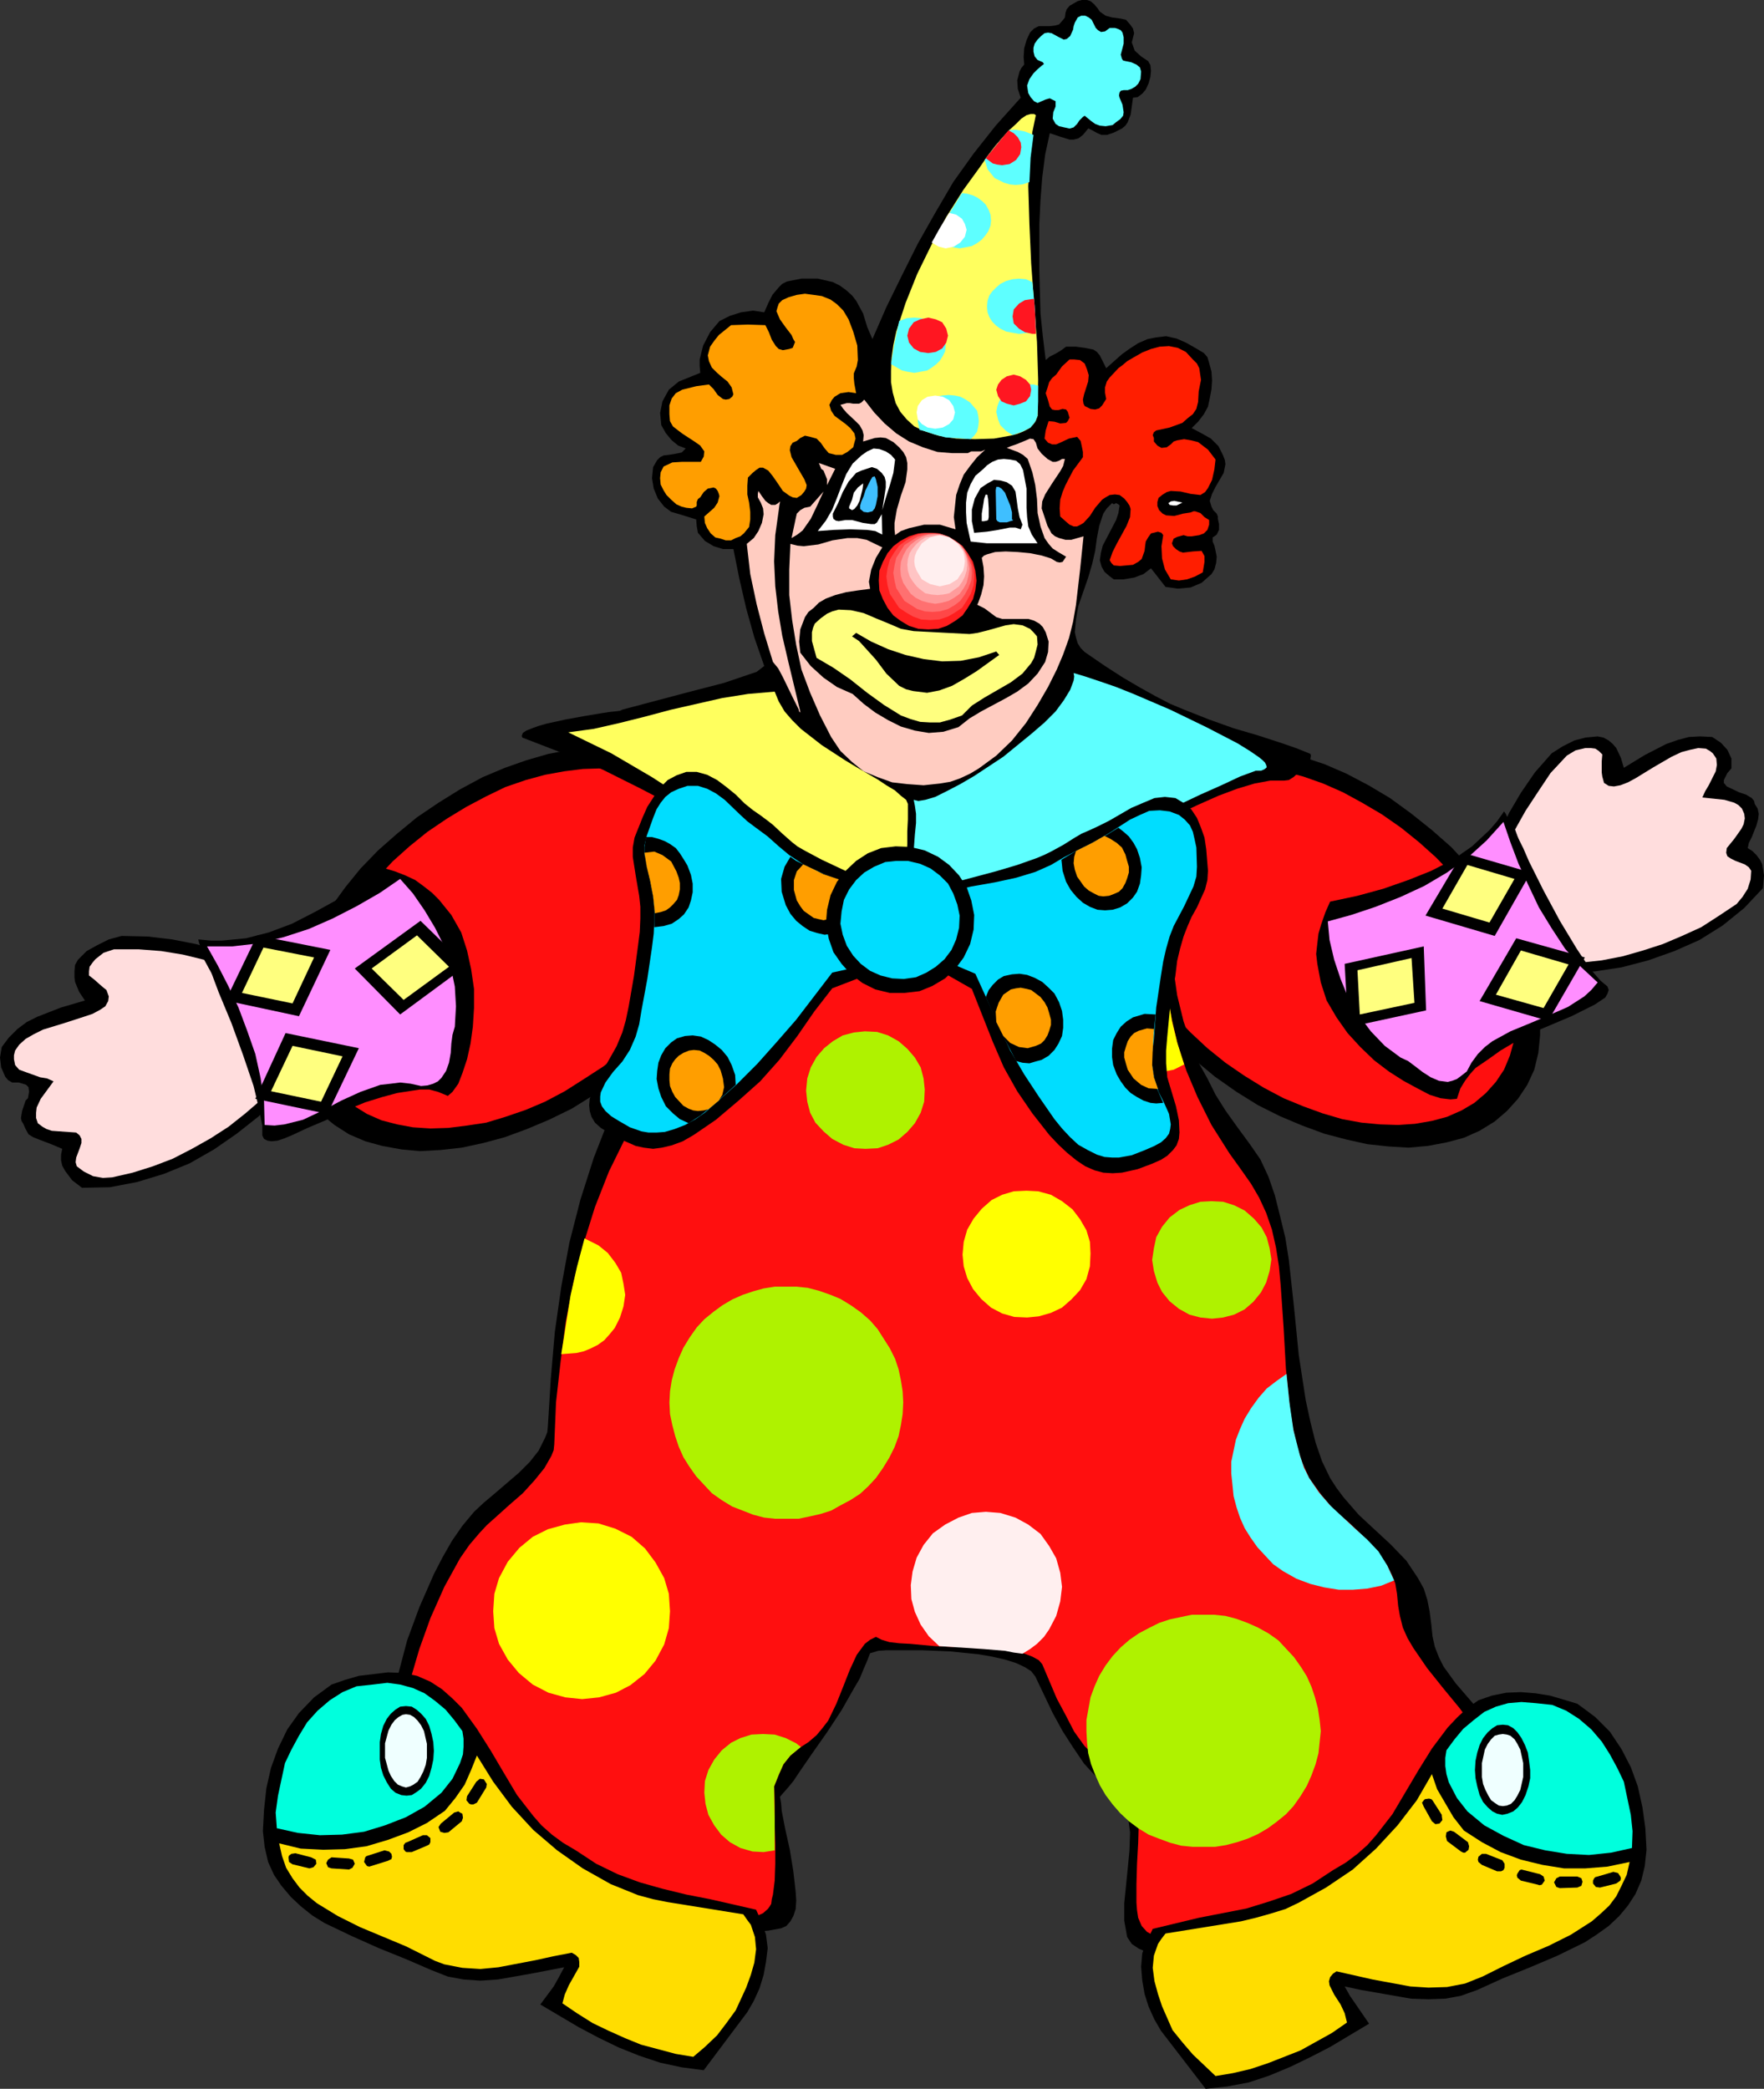 <?xml version="1.0" encoding="UTF-8" standalone="no"?>
<svg
   version="1.0"
   width="129.681mm"
   height="153.53mm"
   id="svg119"
   sodipodi:docname="Stuffed Clown 1.wmf"
   xmlns:inkscape="http://www.inkscape.org/namespaces/inkscape"
   xmlns:sodipodi="http://sodipodi.sourceforge.net/DTD/sodipodi-0.dtd"
   xmlns="http://www.w3.org/2000/svg"
   xmlns:svg="http://www.w3.org/2000/svg">
  <rect width="100%" height="100%" fill="#333333" stroke="none"/>
  <sodipodi:namedview
     id="namedview119"
     pagecolor="#ffffff"
     bordercolor="#000000"
     borderopacity="0.25"
     inkscape:showpageshadow="2"
     inkscape:pageopacity="0.0"
     inkscape:pagecheckerboard="0"
     inkscape:deskcolor="#d1d1d1"
     inkscape:document-units="mm" />
  <defs
     id="defs1">
    <pattern
       id="WMFhbasepattern"
       patternUnits="userSpaceOnUse"
       width="6"
       height="6"
       x="0"
       y="0" />
  </defs>
  <path
     style="fill:#000000;fill-opacity:1;fill-rule:evenodd;stroke:none"
     d="m 392.203,226.065 5.656,4.525 5.333,4.686 4.686,5.009 4.525,5.171 3.555,5.332 3.555,5.332 2.747,5.494 2.262,5.332 1.778,5.171 1.131,5.494 0.485,5.009 v 5.009 l -0.485,4.848 -1.131,4.686 -1.939,4.201 -2.586,3.878 -3.07,3.393 -3.394,2.909 -4.202,2.585 -4.363,1.939 -4.848,1.293 -5.171,0.97 -5.333,0.485 -5.494,-0.323 -5.979,-0.646 -5.818,-1.293 -6.141,-1.616 -6.141,-2.262 -6.141,-2.585 -6.141,-3.07 -5.979,-3.717 -5.979,-4.201 -5.656,-4.686 -5.333,-4.686 -4.686,-5.009 -4.525,-5.171 -3.717,-5.171 -3.394,-5.494 -2.747,-5.332 -2.262,-5.494 -1.778,-5.171 -1.131,-5.494 -0.485,-5.009 v -5.009 l 0.485,-4.848 1.131,-4.525 1.939,-4.363 2.586,-3.878 3.07,-3.393 3.394,-2.909 4.202,-2.585 4.363,-1.939 4.848,-1.293 5.171,-0.97 5.333,-0.323 5.656,0.162 5.818,0.808 5.818,1.131 6.141,1.777 6.302,2.101 5.979,2.585 6.141,3.232 5.979,3.555 z"
     id="path1" />
  <path
     style="fill:#ff0f0f;fill-opacity:1;fill-rule:evenodd;stroke:none"
     d="m 389.294,229.943 5.01,4.04 4.686,4.201 4.202,4.363 3.878,4.686 3.555,4.686 2.909,4.848 2.424,4.848 2.101,4.848 1.616,4.686 0.97,4.686 0.646,4.686 v 4.363 l -0.646,4.363 -1.131,4.04 -1.616,3.878 -2.262,3.393 -2.747,3.07 -3.232,2.747 -3.555,2.101 -4.04,1.778 -4.202,1.131 -4.686,0.808 -4.686,0.323 -5.01,-0.162 -5.171,-0.485 -5.333,-0.97 -5.494,-1.616 -5.333,-1.939 -5.494,-2.262 -5.494,-2.909 -5.494,-3.393 -5.171,-3.555 -5.01,-4.04 -4.686,-4.363 -4.202,-4.363 -3.878,-4.686 -3.555,-4.686 -2.909,-4.848 -2.424,-4.686 -2.101,-4.848 -1.616,-4.848 -0.97,-4.686 -0.646,-4.686 v -4.363 l 0.646,-4.201 0.97,-4.04 1.778,-3.878 2.101,-3.555 2.747,-3.07 3.232,-2.747 3.717,-2.101 3.878,-1.777 4.202,-1.131 4.686,-0.808 4.848,-0.323 5.01,0.162 5.171,0.646 5.171,0.97 5.494,1.454 5.494,1.939 5.494,2.424 5.333,2.909 5.494,3.232 z"
     id="path2" />
  <path
     style="fill:#000000;fill-opacity:1;fill-rule:evenodd;stroke:none"
     d="m 115.867,227.034 -5.494,4.525 -5.333,4.686 -4.848,5.009 -4.202,5.171 -3.878,5.332 -3.232,5.332 -2.909,5.494 -2.101,5.332 -1.778,5.171 -1.293,5.494 -0.646,5.009 v 5.009 l 0.646,4.848 1.293,4.686 1.778,4.201 2.424,3.878 3.07,3.393 3.555,2.909 4.04,2.585 4.525,1.939 4.686,1.293 5.333,0.97 5.171,0.485 5.818,-0.323 5.818,-0.646 5.979,-1.293 5.979,-1.616 6.141,-2.262 6.141,-2.585 6.302,-3.07 5.979,-3.717 5.979,-4.201 5.494,-4.525 5.333,-4.848 4.525,-5.009 4.525,-5.009 3.717,-5.332 3.232,-5.332 2.909,-5.332 2.262,-5.494 1.778,-5.332 1.131,-5.171 0.646,-5.332 v -5.009 l -0.646,-4.848 -1.293,-4.363 -1.778,-4.363 -2.424,-4.04 -3.232,-3.393 -3.394,-2.909 -4.04,-2.585 -4.525,-1.939 -4.848,-1.293 -5.01,-0.808 -5.333,-0.323 -5.656,0.162 -5.818,0.646 -5.979,1.131 -6.141,1.777 -5.979,2.101 -6.141,2.585 -6.302,3.393 -5.979,3.717 z"
     id="path3" />
  <path
     style="fill:#ff0f0f;fill-opacity:1;fill-rule:evenodd;stroke:none"
     d="m 118.776,231.074 -5.01,4.04 -4.686,4.201 -4.202,4.525 -3.878,4.525 -3.394,4.686 -2.909,4.686 -2.586,4.848 -2.101,4.848 -1.616,4.686 -0.97,4.686 -0.485,4.686 v 4.363 l 0.485,4.363 1.293,4.04 1.454,3.878 2.262,3.393 2.747,3.07 3.394,2.747 3.394,2.101 4.04,1.778 4.363,1.131 4.363,0.808 4.848,0.323 5.01,-0.162 5.171,-0.646 5.333,-0.808 5.333,-1.616 5.656,-1.939 5.333,-2.262 5.494,-2.909 5.333,-3.393 5.494,-3.555 5.01,-4.04 4.525,-4.363 4.363,-4.363 3.878,-4.686 3.394,-4.686 2.909,-4.848 2.586,-4.686 2.101,-4.848 1.454,-4.848 0.97,-4.686 0.646,-4.686 v -4.363 l -0.646,-4.201 -0.97,-4.201 -1.616,-3.717 -2.262,-3.555 -2.586,-3.07 -3.394,-2.747 -3.555,-2.101 -3.878,-1.778 -4.363,-1.131 -4.525,-0.808 -4.848,-0.323 -5.01,0.162 -5.171,0.646 -5.333,0.97 -5.333,1.454 -5.656,1.939 -5.333,2.585 -5.494,2.909 -5.333,3.232 z"
     id="path4" />
  <path
     style="fill:#000000;fill-opacity:1;fill-rule:evenodd;stroke:none"
     d="m 277.952,235.276 8.888,-6.14 9.373,-5.817 9.211,-5.171 9.696,-4.686 2.262,2.747 1.778,2.424 3.07,5.171 1.939,5.494 1.131,5.171 0.485,5.494 0.162,5.332 -0.162,5.817 v 11.958 l 0.323,6.625 0.97,6.787 1.778,7.272 2.747,7.756 1.616,4.04 2.262,4.04 2.262,4.525 2.747,4.363 3.232,4.525 3.555,4.848 2.909,4.201 2.262,4.848 1.778,5.171 1.454,5.817 1.454,5.979 0.97,6.14 1.454,13.25 1.293,13.089 1.939,12.604 1.293,5.979 1.454,5.817 1.778,5.171 2.262,4.686 1.778,2.747 1.939,2.585 4.202,4.848 4.525,4.201 4.363,4.04 4.363,4.525 3.232,4.848 1.616,2.909 0.97,3.07 0.646,3.232 0.485,3.717 0.323,3.232 0.646,2.909 1.131,2.909 1.293,2.585 3.394,4.686 4.04,4.686 3.878,4.525 3.555,4.848 1.454,2.424 1.293,2.909 0.97,2.909 0.646,3.232 -0.323,1.131 -0.485,1.616 -1.454,1.616 -1.454,1.939 -2.101,1.778 -2.586,2.424 -2.909,2.101 -3.232,2.585 -3.555,2.262 -3.878,2.747 -8.242,5.009 -8.888,5.009 -9.534,5.009 -9.373,4.363 -9.534,3.878 -9.05,3.07 -4.363,1.454 -4.202,0.97 -3.717,0.485 -3.717,0.485 -3.394,0.162 -3.07,-0.162 -2.586,-0.808 -2.262,-0.97 -1.939,-1.293 -1.293,-1.939 -0.808,-4.525 v -4.848 l 0.97,-9.695 0.485,-5.009 0.162,-5.009 -0.646,-4.848 -1.131,-4.686 -3.878,-2.585 -3.555,-3.07 -3.555,-3.878 -3.07,-4.525 -2.909,-4.525 -2.747,-5.009 -4.848,-10.18 -1.131,-1.454 -1.778,-1.131 -2.424,-1.131 -3.07,-0.97 -3.555,-0.808 -3.717,-0.646 -7.918,-0.808 -7.918,-0.323 h -9.858 l -2.262,0.162 -1.616,0.485 -0.646,0.162 -0.808,2.101 -0.97,2.262 -1.131,2.747 -1.616,2.747 -3.394,5.979 -4.04,6.14 -4.202,5.979 -3.555,5.171 -1.616,2.424 -1.454,1.778 -1.293,1.454 -0.97,1.131 0.323,1.778 0.162,2.101 0.97,5.009 1.293,5.817 0.97,5.979 0.646,5.656 0.162,2.424 -0.162,2.424 -0.646,1.939 -0.808,1.454 -1.131,1.293 -1.454,0.646 -3.555,0.646 -3.878,0.323 -3.717,0.162 -3.717,-0.162 -8.242,-0.97 -8.242,-1.939 -8.565,-2.585 -8.242,-3.393 -8.403,-3.878 -8.08,-4.363 -7.918,-4.686 -7.272,-4.848 -6.949,-5.171 -6.302,-5.009 -5.494,-5.009 -4.686,-4.848 -1.939,-2.262 -1.778,-2.424 -1.454,-2.101 -1.131,-1.939 0.162,-1.454 0.323,-2.262 0.646,-2.585 0.485,-3.393 0.808,-3.393 0.97,-3.878 2.262,-8.564 3.394,-9.211 4.04,-9.211 2.424,-4.686 2.586,-4.525 2.909,-4.201 3.232,-3.878 2.586,-2.424 3.07,-2.585 6.787,-5.817 3.07,-3.07 2.424,-3.07 1.778,-3.555 0.646,-1.616 0.162,-1.778 0.808,-13.089 1.131,-13.089 1.778,-12.442 2.262,-12.281 3.07,-11.958 3.717,-11.634 4.363,-11.15 5.333,-10.827 2.101,-4.201 1.454,-4.201 1.454,-4.525 1.131,-4.201 1.293,-9.049 0.485,-9.211 v -9.211 l -0.162,-9.695 -0.323,-10.019 0.323,-10.18 v -6.948 l -0.485,-6.625 -0.485,-3.232 -0.808,-3.07 -1.131,-2.747 -1.454,-2.747 1.454,-2.101 1.454,-1.616 1.454,-0.646 1.454,-0.646 1.293,0.162 1.616,0.485 3.07,1.616 3.07,2.585 2.909,2.747 3.07,2.424 2.909,1.777 8.403,8.08 8.888,7.918 4.363,3.878 4.686,3.232 4.848,3.07 4.686,2.747 4.686,2.424 5.171,1.616 5.01,1.293 5.01,0.323 5.01,-0.162 5.01,-0.97 5.171,-1.939 z"
     id="path5" />
  <path
     style="fill:#ff0f0f;fill-opacity:1;fill-rule:evenodd;stroke:none"
     d="m 318.19,219.44 1.616,6.14 1.131,6.302 1.293,12.442 0.485,12.604 0.97,12.927 0.646,6.625 1.293,6.787 1.616,6.948 2.424,7.272 3.07,7.272 3.878,7.756 5.01,7.918 2.909,4.04 3.07,4.363 2.262,3.878 1.939,4.201 1.616,4.686 1.131,5.009 0.808,5.171 0.485,5.332 0.808,11.635 0.646,11.473 1.131,11.15 0.808,5.171 1.131,5.171 1.454,4.525 1.939,4.363 3.394,4.686 3.555,4.201 4.202,3.555 3.878,3.717 3.555,3.878 3.07,4.201 1.293,2.585 0.97,2.424 0.485,2.909 0.323,3.393 0.485,2.747 0.808,3.232 1.293,2.909 1.616,2.747 3.878,5.656 4.525,5.656 4.525,5.494 4.04,5.656 1.778,2.747 1.293,2.909 0.97,2.909 0.646,2.909 -0.323,1.131 -0.485,1.293 -1.131,1.616 -1.616,1.777 -2.101,1.939 -2.262,1.778 -2.747,2.424 -3.07,2.262 -6.949,4.848 -7.757,5.009 -8.565,5.009 -8.888,4.686 -8.888,4.201 -8.726,3.878 -8.242,2.909 -3.878,1.131 -3.717,0.808 -3.555,0.646 -3.232,0.162 h -2.909 l -2.586,-0.646 -2.101,-0.808 -1.939,-1.131 -1.454,-1.616 -0.97,-2.262 -0.323,-2.101 -0.162,-2.101 v -5.171 l 0.162,-5.656 0.323,-5.817 0.162,-5.817 -0.323,-5.332 -0.323,-2.262 -0.808,-2.262 -0.808,-1.939 -1.131,-1.616 -2.262,-0.646 -2.262,-0.97 -3.717,-2.747 -3.394,-3.232 -2.909,-4.04 -2.424,-4.686 -2.424,-4.525 -4.04,-9.534 -0.97,-1.131 -1.778,-0.97 -2.101,-0.808 -2.909,-0.646 -3.07,-0.323 -3.394,-0.323 -7.595,-0.485 -7.918,-0.323 -6.949,-0.646 -3.07,-0.162 -2.747,-0.323 -2.101,-0.646 -1.616,-0.808 -1.616,0.808 -1.454,1.131 -2.262,3.07 -1.939,4.201 -1.778,4.525 -1.939,4.848 -2.262,4.686 -1.616,2.101 -1.616,1.939 -2.262,1.939 -2.262,1.454 -2.747,2.262 -1.939,2.424 -1.293,2.909 -1.293,3.232 0.162,5.332 v 5.494 l 0.162,5.494 v 5.171 l -0.162,4.686 -0.485,3.878 -0.323,1.293 -0.162,1.293 -0.485,0.808 -0.485,0.646 -1.293,1.131 -1.778,0.808 -2.101,0.323 h -2.586 l -2.747,-0.162 -3.232,-0.323 -3.232,-0.97 -3.717,-0.97 -3.878,-1.454 -4.04,-1.293 -8.726,-3.717 -8.888,-4.04 -8.888,-4.686 -8.888,-4.848 -8.565,-5.009 -7.595,-4.848 -6.949,-4.525 -3.232,-2.101 -2.586,-2.262 -2.424,-1.778 -2.101,-1.777 -1.454,-1.777 -1.293,-1.293 -0.485,-1.293 -0.162,-0.97 -0.323,-1.454 -0.162,-1.939 0.162,-2.747 0.646,-2.909 0.646,-3.393 0.646,-3.717 2.424,-8.241 3.07,-8.564 3.878,-8.726 4.363,-7.918 2.586,-3.717 2.747,-3.232 2.101,-2.262 3.07,-2.747 3.232,-2.909 3.717,-3.232 3.232,-3.555 2.747,-3.393 1.939,-3.393 0.646,-1.616 0.162,-1.616 0.485,-11.634 1.293,-11.473 1.454,-11.15 2.101,-10.665 2.747,-10.665 3.232,-10.342 3.878,-9.857 4.686,-9.534 3.394,-7.756 2.909,-8.08 2.262,-8.564 1.616,-8.726 1.131,-9.049 0.808,-9.049 0.97,-18.583 -0.162,-6.625 -0.646,-6.948 -0.323,-6.787 v -3.232 l 0.162,-2.909 0.646,-0.485 1.131,-0.646 1.778,-0.646 2.424,-0.323 2.909,-0.162 3.717,-0.485 3.878,-0.162 h 4.363 l 4.848,-0.162 h 5.01 l 11.15,0.162 11.797,0.162 24.24,0.808 11.797,0.485 10.989,0.323 5.333,0.162 4.686,0.162 4.525,0.323 4.04,0.162 3.555,0.162 h 3.07 l 2.424,0.162 h 1.939 l 1.454,-0.162 z"
     id="path6" />
  <path
     style="fill:#ffff00;fill-opacity:1;fill-rule:evenodd;stroke:none"
     d="m 162.408,344.026 3.878,1.939 2.586,2.101 2.101,2.747 1.616,2.747 0.646,3.07 0.485,3.07 -0.485,3.232 -0.97,3.07 -1.454,2.909 -1.454,1.777 -1.454,1.616 -1.778,1.293 -1.939,0.97 -1.939,0.808 -2.101,0.485 -4.202,0.323 2.586,-16.321 1.778,-7.918 z"
     id="path7" />
  <path
     style="fill:#aff200;fill-opacity:1;fill-rule:evenodd;stroke:none"
     d="m 202.808,511.757 -2.424,-2.101 -1.939,-2.585 -1.616,-2.909 -0.808,-3.07 -0.323,-3.07 0.162,-3.232 0.97,-3.07 1.616,-2.909 2.101,-2.585 2.586,-2.101 2.586,-1.293 3.07,-0.97 3.232,-0.162 3.232,0.162 3.07,0.97 2.909,1.454 0.808,0.646 0.485,0.323 -0.162,0.162 -2.747,2.262 -1.939,2.424 -1.293,2.909 -1.293,3.232 0.162,8.887 v 8.887 l -3.07,0.485 -3.07,-0.162 -3.394,-0.97 z"
     id="path8" />
  <path
     style="fill:#ffff00;fill-opacity:1;fill-rule:evenodd;stroke:none"
     d="m 303.969,294.418 -3.878,-3.07 -3.07,-3.878 -2.424,-4.201 -1.293,-4.525 -0.323,-4.848 0.323,-4.848 1.293,-4.525 2.424,-4.525 2.262,-2.909 2.747,-2.424 3.07,-2.262 3.232,-1.454 3.555,-0.97 3.394,-0.808 h 3.555 l 3.717,0.485 0.323,10.988 0.97,11.15 0.808,5.817 0.97,5.979 1.454,5.979 1.939,6.14 -2.909,1.454 -3.232,0.646 -3.07,0.485 -3.394,0.162 -3.232,-0.323 -3.07,-0.808 -3.232,-1.131 z"
     id="path9" />
  <path
     style="fill:#ffefef;fill-opacity:1;fill-rule:evenodd;stroke:none"
     d="m 186.809,252.081 5.494,1.777 5.171,2.747 2.747,1.939 2.262,2.262 2.101,2.262 1.939,2.747 1.616,2.747 1.293,2.909 0.97,2.909 0.808,3.07 0.323,3.07 0.162,3.07 -0.162,3.232 -0.323,3.07 -0.808,3.232 -1.131,2.747 -1.454,2.909 -1.616,2.909 -2.909,3.878 -3.555,3.07 -3.717,2.747 -4.04,2.101 -4.363,1.454 -4.525,0.97 -4.363,0.162 -4.686,-0.485 3.232,-7.11 2.586,-7.272 2.101,-7.756 1.778,-7.918 1.131,-8.403 0.808,-8.241 z"
     id="path10" />
  <path
     style="fill:#ffefef;fill-opacity:1;fill-rule:evenodd;stroke:none"
     d="m 260.984,457.301 -2.909,-2.747 -2.262,-3.232 -1.616,-3.555 -0.97,-3.555 -0.162,-3.878 0.485,-3.717 1.131,-3.878 1.939,-3.555 2.586,-3.232 3.394,-2.424 3.717,-1.939 3.717,-1.293 3.878,-0.323 4.04,0.323 4.202,1.293 3.555,1.939 3.394,2.585 2.424,3.393 1.939,3.393 1.131,4.04 0.485,3.878 -0.485,4.04 -1.131,4.04 -1.939,3.717 -1.454,2.101 -1.939,1.939 -1.939,1.454 -2.101,1.293 -2.424,-0.323 -2.424,-0.485 -5.818,-0.485 z"
     id="path11" />
  <path
     style="fill:#5effff;fill-opacity:1;fill-rule:evenodd;stroke:none"
     d="m 356.489,436.455 -2.747,-1.939 -2.262,-2.424 -2.101,-2.262 -1.939,-2.747 -1.616,-2.585 -1.293,-2.909 -0.97,-2.909 -0.808,-3.07 -0.323,-3.232 -0.323,-3.07 v -3.232 l 1.293,-6.14 1.131,-2.909 1.293,-2.909 1.778,-2.909 2.101,-2.909 2.262,-2.585 2.747,-2.101 2.747,-1.939 0.808,7.918 1.131,7.756 1.778,6.948 1.131,3.393 1.454,2.909 2.747,4.04 3.07,3.555 6.949,6.464 3.394,3.07 3.07,3.232 2.424,3.878 1.939,4.201 -3.555,1.454 -3.878,0.808 -4.04,0.323 h -3.878 l -4.04,-0.646 -3.878,-0.97 -3.878,-1.454 z"
     id="path12" />
  <path
     style="fill:#aff200;fill-opacity:1;fill-rule:evenodd;stroke:none"
     d="m 327.563,363.578 -2.586,-2.101 -2.101,-2.585 -1.293,-2.585 -0.97,-3.232 -0.485,-3.07 0.485,-3.232 0.646,-3.07 1.616,-2.909 2.101,-2.585 2.747,-2.101 2.747,-1.293 3.07,-0.97 3.07,-0.162 3.232,0.162 3.07,0.97 2.909,1.454 2.586,2.262 2.101,2.424 1.454,2.747 0.808,3.07 0.485,3.07 -0.485,3.232 -0.97,3.232 -1.454,2.747 -2.101,2.585 -2.424,2.101 -2.909,1.454 -3.07,0.808 -3.07,0.323 -3.232,-0.323 -3.07,-0.808 z"
     id="path13" />
  <path
     style="fill:#aff200;fill-opacity:1;fill-rule:evenodd;stroke:none"
     d="m 231.249,316.394 -2.424,-2.101 -2.262,-2.424 -1.454,-2.747 -0.808,-3.07 -0.323,-3.07 0.323,-3.393 0.97,-3.07 1.616,-2.909 2.101,-2.424 2.424,-1.939 2.747,-1.616 3.07,-0.808 3.07,-0.323 3.394,0.162 3.07,0.97 2.909,1.616 2.424,2.101 2.101,2.424 1.616,2.747 0.808,3.07 0.323,3.07 -0.162,3.393 -0.97,3.07 -1.616,2.909 -2.101,2.424 -2.424,2.101 -2.909,1.454 -2.909,0.97 -3.394,0.162 -3.07,-0.162 -3.07,-0.97 z"
     id="path14" />
  <path
     style="fill:#ffff00;fill-opacity:1;fill-rule:evenodd;stroke:none"
     d="m 275.366,363.255 -2.747,-2.424 -2.262,-2.747 -1.616,-3.07 -0.97,-3.232 -0.323,-3.232 0.323,-3.555 0.97,-3.393 1.778,-3.07 2.262,-2.747 2.747,-2.424 2.909,-1.454 3.232,-0.97 3.555,-0.162 3.232,0.162 3.555,0.97 3.07,1.777 2.909,2.262 2.101,2.747 1.778,3.07 0.97,3.232 0.162,3.232 -0.162,3.555 -0.97,3.555 -1.778,3.07 -2.424,2.585 -2.586,2.262 -3.07,1.454 -3.394,0.97 -3.232,0.323 -3.555,-0.162 -3.394,-0.97 z"
     id="path15" />
  <path
     style="fill:#ffff00;fill-opacity:1;fill-rule:evenodd;stroke:none"
     d="m 148.025,467.966 -3.878,-3.232 -3.07,-3.717 -2.424,-4.363 -1.293,-4.363 -0.323,-4.686 0.323,-4.848 1.293,-4.363 2.424,-4.525 3.232,-3.878 3.717,-3.07 4.202,-2.101 4.686,-1.293 4.525,-0.646 4.848,0.323 4.686,1.454 4.525,2.262 3.717,3.232 2.909,3.878 2.424,4.363 1.293,4.363 0.323,4.848 -0.323,4.686 -1.293,4.525 -2.424,4.525 -3.07,3.717 -3.878,3.07 -4.04,2.101 -4.686,1.293 -4.686,0.485 -4.686,-0.485 -4.686,-1.293 z"
     id="path16" />
  <path
     style="fill:#aff200;fill-opacity:1;fill-rule:evenodd;stroke:none"
     d="m 200.545,416.741 -2.747,-1.939 -2.262,-2.424 -2.101,-2.262 -1.939,-2.747 -1.616,-2.585 -1.293,-2.909 -0.97,-2.909 -0.808,-3.07 -0.646,-3.07 -0.162,-3.232 0.162,-3.07 0.485,-3.07 0.808,-3.07 1.131,-3.07 1.293,-2.909 1.778,-2.909 1.939,-2.747 2.101,-2.262 2.586,-2.101 2.424,-1.778 2.747,-1.616 2.909,-1.293 2.909,-0.97 2.909,-0.808 3.07,-0.485 h 6.141 l 3.07,0.323 3.07,0.808 3.232,1.131 2.747,1.131 2.909,1.777 2.747,1.939 2.586,2.262 2.101,2.424 3.394,5.332 1.454,2.909 0.97,2.909 0.646,3.07 0.485,3.07 0.162,3.07 -0.162,3.232 -0.485,3.07 -0.646,3.07 -1.131,3.07 -1.454,2.909 -1.778,2.909 -1.939,2.747 -2.101,2.262 -2.262,2.101 -2.747,1.777 -2.747,1.454 -2.586,1.454 -3.07,0.97 -2.909,0.646 -3.07,0.646 h -6.464 l -3.07,-0.323 -3.07,-0.808 -5.818,-2.262 z"
     id="path17" />
  <path
     style="fill:#aff200;fill-opacity:1;fill-rule:evenodd;stroke:none"
     d="m 316.251,507.878 -2.586,-1.939 -2.424,-2.262 -2.101,-2.424 -1.939,-2.585 -1.616,-2.747 -1.293,-2.909 -1.131,-2.909 -0.808,-3.07 -0.323,-3.07 -0.162,-3.07 v -3.07 l 1.131,-6.302 1.131,-3.07 1.293,-2.909 1.778,-2.909 1.939,-2.585 2.262,-2.424 2.424,-2.101 2.586,-1.777 2.747,-1.454 2.909,-1.454 2.909,-0.97 3.07,-0.646 3.07,-0.646 h 6.302 l 3.07,0.323 3.07,0.808 3.07,1.131 2.909,1.293 2.909,1.616 2.747,1.939 2.262,2.424 2.101,2.262 1.939,2.747 1.616,2.585 1.293,2.909 0.97,2.909 0.808,3.07 0.485,3.232 0.323,3.07 -0.323,3.07 -0.323,3.07 -0.808,3.07 -1.131,3.07 -1.293,2.909 -1.778,2.909 -1.939,2.747 -2.101,2.262 -2.586,2.101 -2.424,1.777 -2.747,1.616 -2.909,1.293 -2.909,0.97 -3.07,0.808 -3.07,0.485 h -6.141 l -3.232,-0.323 -3.07,-0.808 -3.07,-1.131 -2.909,-1.131 z"
     id="path18" />
  <path
     style="fill:#000000;fill-opacity:1;fill-rule:evenodd;stroke:none"
     d="m 159.984,514.019 5.656,3.717 5.979,2.909 6.141,2.262 6.302,1.778 6.626,1.616 6.626,1.293 12.766,2.909 1.616,3.555 1.131,3.393 0.485,3.717 -0.485,3.878 -0.646,3.555 -1.131,3.717 -1.616,3.555 -1.778,3.07 -12.12,16.159 -6.141,-0.808 -5.979,-1.293 -5.818,-1.939 -5.656,-2.262 -5.656,-2.747 -5.494,-2.909 -10.666,-6.302 3.717,-5.009 1.454,-2.585 1.454,-2.747 -9.211,1.777 -9.211,1.616 -4.848,0.323 -4.686,-0.323 -4.363,-0.808 -4.525,-1.778 -7.11,-3.07 -7.595,-3.07 -7.595,-3.393 -7.434,-3.555 -3.394,-2.101 -3.232,-2.585 -2.747,-2.585 -2.586,-3.07 -2.101,-3.07 -1.616,-3.555 -0.97,-4.201 -0.485,-4.363 0.323,-5.979 0.646,-5.979 1.293,-5.656 1.939,-5.332 2.586,-5.332 3.232,-4.525 4.202,-4.363 4.848,-3.555 3.717,-1.293 3.878,-1.131 4.04,-0.485 4.04,-0.485 4.04,0.162 4.04,0.808 3.717,1.616 3.232,2.101 2.909,2.585 2.586,2.585 4.202,5.817 3.878,6.14 3.717,6.302 3.555,5.979 4.525,5.817 2.262,2.585 2.909,2.585 3.07,2.262 z"
     id="path19" />
  <path
     style="fill:#00ffdd;fill-opacity:1;fill-rule:evenodd;stroke:none"
     d="m 128.472,480.893 0.323,2.101 v 2.262 l -0.162,2.101 -0.808,2.424 -2.101,4.363 -3.07,3.878 -4.686,3.878 -5.171,2.909 -5.818,2.262 -5.818,1.777 -6.141,0.808 -6.141,0.162 -6.141,-0.646 -5.818,-1.293 -0.323,-4.363 0.646,-4.686 0.97,-4.525 0.97,-4.525 1.778,-3.717 2.101,-3.878 2.262,-3.717 2.909,-3.232 3.394,-2.909 3.555,-2.262 3.878,-1.616 4.525,-0.485 4.04,-0.485 3.555,0.485 3.555,0.97 3.232,1.454 2.909,2.101 2.909,2.424 2.424,2.909 z"
     id="path20" />
  <path
     style="fill:#ffdd00;fill-opacity:1;fill-rule:evenodd;stroke:none"
     d="m 185.517,528.4 21.008,3.393 1.131,1.616 0.97,1.293 1.131,3.393 0.323,3.393 -0.485,3.717 -0.97,3.393 -1.293,3.555 -2.909,6.302 -2.586,3.555 -2.586,3.393 -3.394,3.232 -3.232,2.747 -4.848,-0.808 -4.848,-1.293 -4.848,-1.293 -4.363,-1.777 -4.686,-2.101 -4.363,-2.101 -4.363,-2.747 -4.04,-2.747 0.646,-2.424 1.131,-2.585 1.454,-2.585 1.454,-2.585 v -1.293 l -0.162,-1.131 -0.808,-0.808 -1.131,-0.646 -5.01,0.97 -5.171,1.131 -10.181,1.939 -5.01,0.485 -5.01,-0.323 -5.01,-0.97 -2.586,-0.97 -2.262,-1.131 -5.818,-2.909 -12.766,-5.332 -6.141,-3.07 -5.818,-3.555 -2.586,-2.101 -2.262,-2.262 -1.939,-2.585 -1.778,-2.909 -1.131,-3.232 -0.808,-3.555 5.979,1.454 6.302,0.323 5.979,-0.162 5.979,-0.808 5.979,-1.777 5.656,-2.101 5.171,-2.585 5.01,-3.393 2.909,-3.555 2.586,-3.717 1.778,-4.04 1.616,-4.04 4.525,7.272 5.171,6.948 5.979,6.464 6.626,5.656 7.11,5.009 7.757,4.363 7.595,3.07 4.202,1.131 z"
     id="path21" />
  <path
     style="fill:#000000;fill-opacity:1;fill-rule:evenodd;stroke:none"
     d="m 129.765,498.991 2.586,-4.04 0.97,-0.808 1.131,0.162 0.808,1.293 -0.162,0.97 -2.586,4.201 -0.97,0.485 h -0.646 l -0.485,-0.162 -0.808,-0.97 z"
     id="path22" />
  <path
     style="fill:#000000;fill-opacity:1;fill-rule:evenodd;stroke:none"
     d="m 122.493,506.586 3.717,-3.07 1.131,-0.323 0.485,0.323 0.646,0.323 0.162,1.131 -0.323,0.97 -3.717,3.07 -1.131,0.162 -1.131,-0.323 -0.485,-1.293 z"
     id="path23" />
  <path
     style="fill:#000000;fill-opacity:1;fill-rule:evenodd;stroke:none"
     d="m 113.12,511.757 4.363,-1.939 h 1.131 l 0.97,0.808 v 1.131 l -0.323,0.646 -0.646,0.323 -4.202,1.777 h -1.454 l -0.323,-0.162 -0.485,-0.646 v -1.131 l 0.485,-0.646 z"
     id="path24" />
  <path
     style="fill:#000000;fill-opacity:1;fill-rule:evenodd;stroke:none"
     d="m 102.293,515.473 4.525,-1.454 1.293,0.323 0.646,0.646 0.162,0.808 -0.162,0.646 -0.97,0.485 -4.686,1.454 -0.485,0.162 -0.646,-0.162 -0.808,-1.131 0.323,-1.293 0.323,-0.323 z"
     id="path25" />
  <path
     style="fill:#000000;fill-opacity:1;fill-rule:evenodd;stroke:none"
     d="m 92.112,515.958 4.848,0.323 1.131,0.323 0.485,1.131 -0.646,1.131 -0.97,0.485 -4.848,-0.323 -0.97,-0.323 -0.485,-1.131 0.485,-0.97 z"
     id="path26" />
  <path
     style="fill:#000000;fill-opacity:1;fill-rule:evenodd;stroke:none"
     d="m 82.093,514.827 4.363,1.131 1.293,0.646 0.162,1.131 -0.808,0.97 -1.131,0.323 -4.686,-1.131 -0.97,-0.646 -0.162,-1.293 0.162,-0.485 0.646,-0.485 z"
     id="path27" />
  <path
     style="fill:#000000;fill-opacity:1;fill-rule:evenodd;stroke:none"
     d="m 108.595,496.89 -1.131,-1.778 -0.97,-1.939 -0.646,-2.101 -0.323,-2.262 v -4.848 l 0.323,-2.262 0.646,-2.262 0.97,-1.939 1.131,-1.454 1.293,-1.131 1.293,-0.808 1.616,-0.162 1.616,0.162 1.293,0.808 1.293,1.131 1.293,1.454 0.97,1.939 0.646,2.262 0.485,2.262 0.162,2.424 -0.162,2.424 -0.485,2.262 -0.646,2.262 -0.97,1.939 -1.293,1.616 -1.293,0.97 -1.293,0.808 -1.454,0.162 -1.454,-0.162 -1.616,-0.646 z"
     id="path28" />
  <path
     style="fill:#efffff;fill-opacity:1;fill-rule:evenodd;stroke:none"
     d="m 109.565,494.79 -0.97,-1.454 -0.646,-1.454 -0.97,-3.555 v -4.04 l 0.97,-3.555 0.808,-1.616 0.97,-1.293 0.97,-0.808 1.131,-0.646 0.97,-0.162 1.131,0.162 1.131,0.646 0.97,0.97 0.97,1.293 0.808,1.616 0.808,3.555 v 3.878 l -0.323,1.939 -0.646,1.778 -0.808,1.616 -0.808,1.293 -1.131,0.808 -0.97,0.485 -1.131,0.323 -1.131,-0.323 -1.131,-0.485 z"
     id="path29" />
  <path
     style="fill:#000000;fill-opacity:1;fill-rule:evenodd;stroke:none"
     d="m 370.387,519.513 -5.656,3.717 -5.979,2.909 -6.141,2.101 -6.302,1.939 -13.251,2.585 -12.766,3.07 -1.616,3.393 -1.293,3.393 -0.323,3.717 0.323,3.878 0.646,3.717 1.131,3.555 1.616,3.555 1.778,3.07 12.443,16.159 5.979,-0.646 5.979,-1.131 5.818,-1.939 5.818,-2.424 5.656,-2.747 5.333,-2.747 10.827,-6.464 -3.555,-5.171 -1.778,-2.585 -1.454,-2.585 4.525,0.97 4.686,0.808 9.211,1.616 4.848,0.162 4.686,-0.162 4.363,-0.808 4.525,-1.616 7.11,-3.232 7.595,-3.07 7.595,-3.232 7.595,-3.717 3.232,-2.101 3.394,-2.424 2.909,-2.747 2.424,-2.909 2.101,-3.232 1.616,-3.717 0.97,-4.04 0.485,-4.525 -0.323,-5.979 -0.808,-5.817 -1.293,-5.817 -1.939,-5.332 -2.586,-5.009 -3.232,-4.848 -4.04,-4.04 -2.586,-1.939 -2.424,-1.777 -3.717,-1.131 -3.878,-1.131 -4.04,-0.646 -4.04,-0.323 -4.04,0.162 -4.04,0.808 -3.717,1.293 -3.232,2.262 -2.747,2.585 -2.586,2.747 -4.363,5.817 -3.717,5.979 -7.272,12.281 -4.525,5.817 -2.424,2.747 -2.747,2.424 -3.232,2.424 z"
     id="path30" />
  <path
     style="fill:#00ffdd;fill-opacity:1;fill-rule:evenodd;stroke:none"
     d="m 401.899,486.225 -0.323,2.101 v 2.262 l 0.323,2.262 0.646,2.262 2.262,4.363 2.909,3.717 4.686,3.878 5.333,2.909 5.656,2.585 5.979,1.454 5.979,0.97 6.141,0.323 6.141,-0.646 5.818,-1.293 0.162,-4.686 -0.485,-4.525 -1.939,-9.211 -1.778,-3.717 -2.101,-3.878 -2.262,-3.555 -2.909,-3.393 -3.394,-2.909 -3.555,-2.262 -3.878,-1.616 -4.525,-0.485 -4.04,-0.323 -3.717,0.323 -3.394,0.97 -3.232,1.454 -2.909,2.262 -2.909,2.424 -2.424,2.909 z"
     id="path31" />
  <path
     style="fill:#ffdd00;fill-opacity:1;fill-rule:evenodd;stroke:none"
     d="m 344.854,533.733 -21.008,3.393 -1.131,1.454 -0.97,1.454 -1.131,3.232 -0.323,3.393 0.485,3.717 0.97,3.555 1.131,3.393 2.909,6.625 2.747,3.393 2.909,3.393 6.302,5.979 4.848,-0.808 4.848,-1.131 4.848,-1.616 4.525,-1.777 4.525,-1.777 4.363,-2.424 4.363,-2.424 4.202,-2.909 -0.646,-2.585 -1.131,-2.424 -1.778,-2.747 -1.293,-2.585 -0.162,-1.131 0.323,-1.131 0.808,-0.97 0.97,-0.646 10.019,2.262 10.504,1.939 5.01,0.323 5.171,-0.162 5.01,-0.97 4.848,-1.939 5.818,-2.909 6.141,-2.909 6.464,-2.747 6.141,-3.07 5.818,-3.717 2.424,-2.101 2.424,-2.262 1.939,-2.585 1.454,-2.909 1.454,-3.07 0.808,-3.555 -6.141,1.293 -6.141,0.485 h -5.979 l -5.979,-0.97 -5.979,-1.454 -5.656,-2.101 -5.171,-2.747 -5.01,-3.232 -2.909,-3.717 -2.262,-3.878 -2.262,-3.878 -1.454,-4.201 -4.202,7.272 -5.333,6.948 -5.979,6.464 -6.464,5.817 -7.434,5.009 -7.595,4.201 -3.717,1.778 -4.202,1.293 -4.04,1.131 z"
     id="path32" />
  <path
     style="fill:#000000;fill-opacity:1;fill-rule:evenodd;stroke:none"
     d="m 400.606,504.162 -2.586,-4.04 -0.323,-0.323 -0.646,-0.162 -1.131,0.162 -0.323,0.323 -0.485,0.646 0.485,1.131 2.262,4.04 0.97,0.808 1.131,-0.162 0.808,-0.97 -0.162,-1.131 z"
     id="path33" />
  <path
     style="fill:#000000;fill-opacity:1;fill-rule:evenodd;stroke:none"
     d="m 407.878,511.757 -3.878,-2.909 -0.97,-0.323 -0.485,0.162 -0.646,0.323 -0.162,1.131 0.323,1.293 3.878,2.909 0.646,0.323 h 0.485 l 0.97,-0.808 0.162,-0.97 z"
     id="path34" />
  <path
     style="fill:#000000;fill-opacity:1;fill-rule:evenodd;stroke:none"
     d="m 417.412,516.766 -4.525,-1.777 h -1.131 l -0.97,0.808 -0.162,0.808 0.162,0.646 0.97,0.808 4.202,1.778 h 1.131 l 0.646,-0.323 0.323,-0.646 v -1.131 z"
     id="path35" />
  <path
     style="fill:#000000;fill-opacity:1;fill-rule:evenodd;stroke:none"
     d="m 427.916,520.644 -4.525,-1.131 -0.646,-0.162 -0.485,0.162 -0.646,0.97 -0.162,0.485 0.162,0.646 0.97,0.808 4.686,1.131 0.485,0.162 0.646,-0.162 0.808,-1.131 -0.323,-1.131 z"
     id="path36" />
  <path
     style="fill:#000000;fill-opacity:1;fill-rule:evenodd;stroke:none"
     d="m 438.259,521.29 h -4.848 l -0.97,0.485 -0.646,1.131 0.646,1.293 0.97,0.323 4.848,-0.162 1.131,-0.485 0.323,-1.131 -0.323,-0.97 z"
     id="path37" />
  <path
     style="fill:#000000;fill-opacity:1;fill-rule:evenodd;stroke:none"
     d="m 448.278,519.998 -4.363,1.293 -0.646,0.162 -0.323,0.323 -0.323,0.646 v 0.808 l 0.808,0.97 1.131,0.162 4.525,-1.131 1.131,-0.808 0.162,-0.646 -0.162,-0.485 -0.646,-0.97 z"
     id="path38" />
  <path
     style="fill:#000000;fill-opacity:1;fill-rule:evenodd;stroke:none"
     d="m 421.776,502.061 1.131,-1.454 0.97,-1.939 0.808,-2.424 0.485,-2.262 v -2.262 l -0.323,-2.585 -0.323,-2.262 -0.808,-2.101 -0.97,-1.939 -1.131,-1.616 -1.131,-1.131 -1.454,-0.808 -1.454,-0.162 -1.616,0.162 -1.293,0.808 -1.293,1.131 -1.293,1.616 -0.97,1.939 -0.646,2.101 -0.485,2.262 -0.162,2.585 0.162,2.262 0.485,2.262 0.646,2.424 0.97,1.939 1.293,1.454 1.293,1.131 1.293,0.646 1.454,0.323 1.454,-0.323 1.616,-0.646 z"
     id="path39" />
  <path
     style="fill:#efffff;fill-opacity:1;fill-rule:evenodd;stroke:none"
     d="m 420.806,500.122 0.808,-1.293 0.808,-1.616 0.808,-3.555 v -3.878 l -0.808,-3.717 -0.808,-1.616 -0.808,-1.293 -1.131,-0.97 -0.97,-0.323 -1.131,-0.162 -1.131,0.162 -1.131,0.323 -0.97,0.97 -0.97,1.293 -0.808,1.616 -0.808,3.717 v 3.878 l 0.323,1.939 0.646,1.616 0.808,1.616 0.808,1.293 1.131,0.808 0.97,0.646 1.131,0.162 1.131,-0.162 1.131,-0.485 z"
     id="path40" />
  <path
     style="fill:#000000;fill-opacity:1;fill-rule:evenodd;stroke:none"
     d="m 315.12,9.211 -0.323,1.293 -0.323,1.293 0.808,2.262 1.778,1.616 1.939,1.293 0.646,1.131 0.162,1.616 -0.162,1.616 -0.485,1.777 -0.808,1.777 -0.97,1.131 -1.293,0.97 -1.293,0.162 -0.323,2.424 -0.323,2.262 -0.808,2.101 -0.646,0.97 -0.97,0.808 -2.262,1.131 -1.939,0.646 h -1.454 l -1.131,-0.485 -1.778,-0.97 -0.646,-0.323 h -0.162 l -1.454,1.777 -1.293,0.97 -1.293,0.323 h -1.131 l -2.586,-0.808 -2.909,-0.97 -1.293,5.979 -0.808,6.302 -0.485,6.302 -0.323,6.625 v 12.766 l 0.323,12.119 0.646,6.302 0.808,6.625 1.131,-0.97 1.616,-0.808 1.616,-0.97 1.293,-0.97 h 2.747 l 2.424,0.323 2.424,0.485 0.97,0.646 0.808,0.97 1.778,3.555 4.363,-3.878 2.262,-1.616 2.262,-1.454 2.586,-1.131 2.424,-0.485 2.747,-0.323 2.909,0.646 2.586,1.131 2.586,1.454 2.424,1.454 0.97,1.131 0.485,1.616 0.646,2.424 0.162,2.424 -0.162,2.424 -0.485,2.585 -0.485,2.262 -1.131,2.101 -1.616,2.101 -1.778,1.777 2.747,1.454 2.586,1.454 2.101,2.101 1.293,2.585 0.485,1.293 0.162,1.131 -0.485,2.424 -2.262,3.878 -0.97,1.939 -0.646,1.939 0.485,1.616 0.485,0.97 0.97,0.97 0.323,0.808 v 0.646 l 0.323,1.454 v 1.616 l -0.646,1.293 -0.646,0.485 -0.485,0.323 v 1.131 l 0.485,1.131 0.323,1.454 0.323,1.616 -0.162,1.777 -0.485,1.777 -0.808,1.293 -2.747,2.424 -3.07,1.293 -3.555,0.323 -3.394,-0.485 -4.04,-5.171 -2.101,1.616 -2.586,0.97 -2.909,0.485 h -2.747 l -1.293,-0.97 -1.293,-1.131 -0.808,-1.454 -0.485,-1.777 0.323,-2.101 0.485,-1.939 1.778,-3.393 1.939,-3.717 0.646,-1.939 0.323,-2.101 -0.323,-0.323 -0.646,-0.323 -0.646,0.323 -0.485,-0.323 -1.454,1.454 -0.97,1.454 -1.131,3.393 -0.646,3.393 -0.485,3.555 -0.808,3.555 -1.131,3.878 -2.747,7.918 -0.646,3.717 -0.323,3.555 0.323,1.454 0.485,1.616 0.808,1.293 1.131,1.131 5.656,3.878 5.01,3.232 4.686,2.747 4.363,2.424 4.04,2.101 3.878,1.616 6.949,2.747 6.787,2.424 6.626,1.939 6.949,2.262 3.717,1.293 4.04,1.616 0.162,0.485 -0.162,0.97 -0.808,1.293 -1.131,1.293 -2.747,2.424 -1.293,0.808 -1.293,0.162 h -3.878 l -4.363,0.808 -4.848,1.454 -5.171,1.939 -5.818,2.585 -6.141,2.909 -6.626,3.555 -6.949,3.878 -7.434,4.201 -7.595,4.363 -7.757,4.686 -8.403,4.848 -16.968,9.857 -17.776,9.857 -4.363,-4.363 -10.504,-10.18 -5.01,-4.363 -9.211,-7.918 -9.534,-7.11 -9.858,-6.787 -10.019,-6.464 -10.504,-5.494 -10.666,-5.332 -10.989,-4.525 -11.312,-4.363 -0.162,-0.485 0.323,-0.808 0.97,-0.646 1.616,-0.646 1.778,-0.646 2.262,-0.646 5.171,-1.131 5.333,-0.97 4.848,-0.808 2.101,-0.323 1.616,-0.162 1.293,-0.162 0.646,-0.323 18.907,-5.009 9.373,-2.424 9.05,-3.07 2.101,-1.616 -2.747,-7.918 -2.262,-8.08 -1.939,-8.403 -1.616,-8.08 h -2.909 l -2.586,-0.808 -2.424,-1.454 -1.939,-2.262 -0.323,-1.777 -0.162,-1.939 -4.686,-1.454 -2.262,-0.646 -1.939,-1.454 -1.778,-2.262 -1.131,-2.747 -0.485,-2.909 0.323,-3.07 1.131,-1.939 0.808,-0.808 0.97,-0.485 1.454,-0.162 1.939,-0.323 1.616,-0.323 1.131,-1.131 -2.101,-0.808 -1.778,-1.454 -1.616,-1.939 -1.293,-2.262 -0.323,-3.393 0.646,-3.232 1.778,-3.232 2.747,-2.262 5.979,-2.424 -0.162,-1.939 v -1.778 l 0.97,-3.878 1.939,-3.717 2.586,-3.07 2.909,-1.454 3.07,-0.97 3.394,-0.485 3.07,0.485 1.131,-2.585 1.131,-2.262 1.778,-2.101 0.97,-0.97 1.293,-0.646 4.04,-0.808 h 4.525 l 2.101,0.485 2.101,0.485 1.939,0.97 1.778,1.293 1.616,1.454 1.131,1.454 1.939,3.555 1.131,3.717 1.454,3.393 3.878,-8.887 4.363,-8.887 4.363,-8.726 4.848,-8.564 5.01,-8.564 5.656,-7.918 6.141,-7.756 6.949,-7.756 -0.808,-2.424 -0.162,-2.424 0.646,-2.424 0.485,-0.97 0.808,-0.97 -0.162,-2.101 0.162,-2.424 0.646,-2.262 0.97,-2.101 1.131,-1.131 1.293,-0.646 h 3.07 l 1.454,-0.162 1.131,-0.323 1.131,-1.293 0.485,-0.646 0.162,-1.293 0.323,-0.97 0.808,-0.97 2.262,-1.293 L 300.576,0 h 1.454 l 0.97,0.323 0.97,0.808 0.97,1.131 0.646,0.97 1.616,1.131 1.778,0.485 2.424,0.323 1.454,0.323 1.131,1.293 0.808,1.131 z"
     id="path41" />
  <path
     style="fill:#5effff;fill-opacity:1;fill-rule:evenodd;stroke:none"
     d="m 312.696,16.967 1.616,0.323 1.454,0.646 0.97,0.808 0.323,1.131 -0.162,2.101 -0.646,1.293 -0.808,0.808 -1.131,0.646 -0.97,0.323 h -1.131 l -0.808,0.162 -0.323,0.485 -0.162,0.808 0.162,0.646 0.808,1.939 0.323,2.101 -0.162,0.97 -0.808,0.97 -1.131,0.808 -0.97,0.808 -1.939,0.323 -1.616,-0.162 -1.293,-0.485 -1.131,-0.808 -0.97,-0.808 -0.808,-0.646 -0.485,0.323 -0.97,0.97 -0.646,0.97 -0.97,0.97 -1.131,0.323 -2.909,-0.646 -0.97,-0.646 -0.808,-1.454 0.162,-1.777 0.646,-1.616 v -1.454 l -0.646,-0.323 -0.97,-0.485 -1.131,0.323 -1.131,0.485 -1.131,0.485 -0.97,-0.485 -0.97,-1.131 -0.646,-1.131 -0.323,-2.101 0.646,-1.777 1.131,-1.616 1.131,-1.131 1.131,-0.97 0.646,-0.485 -0.323,-0.485 -1.454,-0.646 -0.808,-0.97 -0.323,-1.293 v -1.131 l 0.323,-1.131 0.808,-1.131 0.97,-0.97 0.97,-0.808 0.97,-0.162 0.97,0.162 1.778,0.97 1.616,0.808 0.808,-0.162 0.97,-0.808 0.808,-1.777 0.162,-0.97 0.323,-0.97 0.808,-1.454 0.97,-0.485 h 1.131 l 0.97,0.485 0.808,0.646 0.646,1.293 0.485,0.97 0.646,0.646 0.808,0.485 1.131,-0.162 1.293,-0.97 h 1.454 l 0.97,0.323 0.646,0.323 0.485,0.646 0.323,1.293 v 1.777 l -0.808,3.07 0.323,1.131 0.323,0.485 z"
     id="path42" />
  <path
     style="fill:#ffff5e;fill-opacity:1;fill-rule:evenodd;stroke:none"
     d="m 288.294,115.537 -0.485,1.293 -0.646,0.97 -1.131,1.131 -1.454,0.808 -1.939,0.808 -1.939,0.485 -4.525,0.808 -5.333,0.162 -5.171,-0.162 -4.848,-0.808 -4.04,-1.293 -2.747,-1.293 -2.101,-1.939 -1.778,-2.101 -1.293,-2.424 -0.808,-2.909 -0.485,-2.909 v -3.232 l 0.162,-3.555 0.485,-3.555 0.808,-3.717 2.586,-7.918 3.232,-8.08 3.878,-7.918 4.202,-7.918 4.686,-7.433 4.686,-6.464 2.101,-3.07 2.101,-2.747 2.101,-2.424 1.939,-2.101 1.778,-1.616 1.454,-1.454 1.454,-0.97 1.131,-0.323 h 0.97 l 0.485,0.323 -0.97,4.686 -0.485,4.848 -0.646,10.18 0.323,10.665 0.485,10.827 0.808,10.988 0.808,10.827 0.323,10.503 z"
     id="path43" />
  <path
     style="fill:#5effff;fill-opacity:1;fill-rule:evenodd;stroke:none"
     d="m 259.853,66.09 1.293,1.131 1.616,0.97 1.939,0.485 1.939,0.323 1.778,-0.323 1.616,-0.323 1.454,-0.808 1.293,-0.97 0.97,-1.131 0.808,-1.131 0.646,-1.616 0.162,-1.454 -0.162,-1.616 -0.485,-1.293 -0.808,-1.454 -0.97,-0.97 -1.293,-0.97 -1.293,-0.646 -1.616,-0.485 -1.454,-0.162 -3.717,5.979 z"
     id="path44" />
  <path
     style="fill:#5effff;fill-opacity:1;fill-rule:evenodd;stroke:none"
     d="m 283.123,77.402 1.939,0.162 1.778,0.808 0.646,6.625 0.323,6.464 -2.262,0.97 -2.424,0.323 -1.778,-0.323 -1.778,-0.323 -1.616,-0.808 -1.131,-0.808 -1.131,-1.131 -0.808,-1.293 -0.485,-1.293 -0.162,-1.616 0.162,-1.616 0.485,-1.454 0.808,-1.131 1.131,-1.131 1.131,-0.97 1.616,-0.808 1.778,-0.485 z"
     id="path45" />
  <path
     style="fill:#5effff;fill-opacity:1;fill-rule:evenodd;stroke:none"
     d="m 254.035,103.579 1.778,-0.323 1.778,-0.323 1.293,-0.808 1.293,-0.97 0.97,-0.97 0.808,-1.293 0.646,-1.293 0.162,-1.616 -0.162,-1.616 -0.646,-1.454 -0.808,-1.131 -0.97,-1.293 -1.293,-0.97 -1.293,-0.646 -1.778,-0.485 -1.778,-0.162 -2.101,0.162 -2.101,0.808 -1.293,6.14 -0.97,5.817 3.07,1.777 1.454,0.323 z"
     id="path46" />
  <path
     style="fill:#5effff;fill-opacity:1;fill-rule:evenodd;stroke:none"
     d="m 281.345,120.87 -1.778,-1.131 -1.616,-1.616 -0.646,-1.616 -0.485,-2.101 0.323,-1.616 0.485,-1.293 0.808,-1.454 0.97,-1.131 2.747,-1.616 1.616,-0.323 1.778,-0.162 h 1.616 l 1.293,0.323 v 4.363 l -0.162,4.04 -0.646,1.616 -1.293,1.616 -2.262,1.131 z"
     id="path47" />
  <path
     style="fill:#5effff;fill-opacity:1;fill-rule:evenodd;stroke:none"
     d="m 282.153,51.386 -1.616,-0.162 -1.616,-0.485 -2.586,-1.293 -1.939,-2.424 -0.808,-2.585 3.555,-4.525 3.232,-3.717 1.778,-0.162 2.586,0.485 2.424,0.97 -0.808,6.302 -0.323,6.787 -1.939,0.646 z"
     id="path48" />
  <path
     style="fill:#ffffff;fill-opacity:1;fill-rule:evenodd;stroke:none"
     d="m 258.883,67.383 1.939,1.131 1.939,0.485 2.262,-0.485 1.778,-1.131 1.293,-1.616 0.485,-1.939 -0.485,-1.616 -0.808,-1.454 -1.616,-1.131 -1.939,-0.485 -2.586,4.201 z"
     id="path49" />
  <path
     style="fill:#ff1621;fill-opacity:1;fill-rule:evenodd;stroke:none"
     d="m 286.84,83.057 h 0.485 l 0.323,4.848 0.162,4.848 h -0.97 l -2.101,-0.485 -1.616,-0.97 -1.454,-1.454 -0.323,-1.939 0.323,-1.939 1.454,-1.616 1.616,-0.97 z"
     id="path50" />
  <path
     style="fill:#ff1621;fill-opacity:1;fill-rule:evenodd;stroke:none"
     d="m 278.436,45.892 -1.293,-0.162 -1.293,-0.323 -1.939,-1.454 3.394,-4.201 1.454,-1.777 1.454,-1.777 1.454,0.808 1.131,1.131 0.808,1.454 0.162,1.293 -0.323,1.939 -1.131,1.616 -1.778,1.131 z"
     id="path51" />
  <path
     style="fill:#5effff;fill-opacity:1;fill-rule:evenodd;stroke:none"
     d="m 269.71,122.001 0.97,-0.97 0.808,-1.131 0.323,-1.454 0.162,-1.454 -0.162,-1.454 -0.323,-1.454 -1.939,-2.262 -1.454,-0.97 -1.293,-0.646 -1.454,-0.323 -1.778,-0.162 -1.778,0.162 -1.616,0.323 -1.293,0.646 -1.293,0.97 -0.97,1.131 -0.808,1.131 -0.646,1.454 -0.162,1.454 0.485,2.424 0.646,0.162 0.646,0.162 2.909,0.97 3.07,0.808 z"
     id="path52" />
  <path
     style="fill:#ff9e00;fill-opacity:1;fill-rule:evenodd;stroke:none"
     d="m 235.774,88.713 1.293,3.393 1.131,3.878 0.162,4.04 -0.323,1.777 -0.808,1.939 v 1.293 l 0.162,1.616 0.485,2.585 -2.101,-0.323 -2.262,0.323 -1.616,0.97 -0.808,0.97 -0.646,1.293 0.485,1.616 0.97,1.454 3.07,2.262 1.293,1.131 1.131,1.454 0.323,1.454 -0.323,1.131 -0.323,1.293 -1.616,1.293 -1.454,0.808 h -1.778 l -1.939,-0.485 -1.131,-1.293 -1.131,-1.616 -1.131,-1.131 -1.778,-0.485 -1.454,-0.323 -1.293,0.646 -0.97,0.808 -1.131,0.485 -0.646,0.97 -0.162,1.131 0.485,1.939 2.424,4.201 1.131,1.939 0.646,1.616 -0.162,0.97 -0.485,0.808 -0.808,0.97 -1.293,0.808 -1.131,-0.162 -0.97,-0.485 -1.778,-1.293 -1.293,-1.939 -1.454,-2.101 -1.293,-1.616 -1.454,-0.808 h -0.97 l -0.97,0.646 -0.97,0.808 -1.293,1.293 -0.162,2.262 v 2.424 l 0.485,2.262 0.323,2.585 v 2.101 l -0.323,2.101 -1.454,1.777 -0.97,0.808 -1.293,0.485 -1.293,0.646 h -1.454 l -1.454,-0.485 -1.454,-0.323 -1.293,-1.131 -0.97,-1.454 -0.646,-1.454 -0.162,-1.778 2.747,-2.424 0.97,-1.454 0.485,-1.778 -0.162,-0.646 -0.323,-0.808 -0.485,-0.646 -0.646,-0.323 -1.616,0.323 -1.131,0.97 -0.97,1.454 -0.646,0.485 -0.323,0.808 v 0.97 l -0.162,0.323 -1.131,0.485 -1.616,-0.162 -1.293,-0.323 -1.454,-0.646 -1.454,-1.293 -1.293,-1.293 -0.808,-1.293 -0.808,-1.616 -0.162,-1.778 0.162,-1.616 0.808,-1.616 2.424,-1.131 2.586,-0.162 h 5.333 l 0.808,-1.454 0.162,-1.454 -1.131,-1.616 -1.616,-1.131 -3.232,-2.101 -1.293,-0.97 -1.454,-1.131 -0.808,-1.454 -0.162,-1.939 v -2.424 l 0.646,-1.939 1.131,-1.454 1.778,-0.97 3.878,-0.97 3.555,-0.485 1.293,1.293 1.131,1.616 1.454,1.131 0.808,0.162 0.97,-0.162 0.808,-0.646 0.323,-0.646 -0.485,-1.939 -1.131,-1.616 -1.616,-1.293 -1.293,-1.131 -1.454,-1.454 -0.808,-1.777 -0.323,-1.616 0.646,-2.424 1.131,-1.616 1.293,-1.616 3.394,-2.747 4.686,-0.162 4.848,0.162 0.97,1.939 0.808,2.101 1.131,1.777 0.808,0.808 1.131,0.323 1.778,-0.323 0.97,-0.323 0.323,-0.808 0.323,-0.808 -0.485,-0.808 -0.485,-1.131 -1.616,-2.101 -1.616,-2.262 -0.97,-2.262 0.323,-1.131 0.323,-0.97 0.97,-0.97 1.778,-0.808 2.262,-0.646 2.262,-0.323 2.424,0.323 2.262,0.323 2.424,0.97 1.778,1.293 1.778,1.777 z"
     id="path53" />
  <path
     style="fill:#ff1e00;fill-opacity:1;fill-rule:evenodd;stroke:none"
     d="m 331.441,99.863 1.131,1.131 0.646,1.293 0.485,3.232 -0.646,3.232 -0.162,2.909 -0.485,1.939 -0.97,1.454 -1.454,1.131 -1.454,1.293 -3.555,1.293 -3.717,0.808 -0.646,0.485 -0.323,0.808 0.323,0.808 v 0.97 l 0.97,1.131 1.131,0.646 1.454,-0.162 1.131,-0.808 0.808,-0.808 0.97,-0.323 1.939,-0.323 1.939,0.323 1.939,0.485 2.747,2.101 2.101,2.747 -0.323,2.747 -0.646,2.909 -1.131,2.262 -0.808,1.131 -1.293,0.808 -2.747,-0.323 -2.747,-0.646 -2.747,-0.162 -1.131,0.323 -1.293,0.808 -0.97,0.808 -0.323,1.131 v 1.131 l 0.485,1.131 0.97,0.97 0.97,0.485 2.262,0.162 2.424,-0.646 2.101,-0.323 0.808,-0.323 h 0.485 l 1.454,0.485 1.131,1.131 1.293,0.808 v 1.293 l -0.485,1.454 -0.97,0.97 -1.293,0.485 -2.101,0.323 h -1.131 l -1.131,-0.323 -1.778,0.485 -0.97,0.485 -0.485,1.293 0.323,0.808 0.808,0.808 0.97,0.646 0.97,0.323 2.747,-0.323 2.424,-0.162 0.808,1.454 v 1.616 l -0.485,2.909 -2.101,1.131 -2.262,0.808 -2.262,0.323 -2.262,-0.323 -1.616,-2.747 -0.808,-3.07 -0.162,-3.393 0.485,-3.07 -0.485,-0.646 -0.97,-0.323 -1.939,0.485 -0.808,1.131 -0.646,1.131 -0.162,1.131 -0.162,1.454 -0.808,2.262 -0.97,0.808 -1.454,0.808 -3.555,0.323 -1.778,-0.162 -0.646,-0.646 -0.485,-0.808 0.808,-2.262 1.131,-2.262 2.747,-5.009 0.97,-2.424 0.162,-2.262 -0.323,-0.97 -0.646,-0.97 -0.808,-0.97 -1.293,-0.97 -1.293,-0.162 -1.454,0.162 -1.131,0.646 -0.97,0.646 -1.939,2.262 -1.454,2.262 -1.778,1.939 -0.808,0.485 -0.97,0.485 h -0.97 l -1.131,-0.485 -1.131,-0.97 -1.454,-1.293 -0.162,-2.262 0.162,-2.424 0.646,-2.101 0.808,-1.939 2.101,-4.04 2.747,-3.717 v -1.454 l -0.323,-1.616 -0.323,-1.454 -0.97,-1.131 -2.262,0.485 -2.424,1.131 -1.131,0.485 h -1.131 l -1.131,-0.485 -0.97,-1.131 0.323,-2.262 0.808,-2.585 1.616,0.162 1.616,0.485 1.616,-0.162 0.485,-0.485 0.485,-0.97 -0.485,-1.616 -0.485,-0.646 -0.97,-0.162 -1.131,0.323 h -0.97 l -0.808,-0.162 -0.646,-0.808 -0.485,-1.777 -0.646,-1.939 0.485,-1.454 0.485,-1.616 0.808,-1.131 1.131,-0.97 1.616,-2.262 2.101,-1.939 h 1.293 l 1.616,0.162 1.293,0.97 0.646,1.616 0.485,1.616 -0.162,1.778 -1.131,3.555 -0.323,1.454 0.162,1.131 0.323,0.646 0.646,0.323 0.97,0.485 1.293,0.162 1.131,-0.323 0.808,-0.808 1.131,-1.777 -0.323,-1.778 v -1.454 l 0.485,-1.616 0.808,-1.131 2.424,-2.585 1.293,-0.97 1.131,-0.97 1.939,-1.131 2.262,-1.293 2.424,-0.97 2.424,-0.646 2.586,-0.162 2.424,0.485 2.262,1.131 z"
     id="path54" />
  <path
     style="fill:#ffccc1;fill-opacity:1;fill-rule:evenodd;stroke:none"
     d="m 268.902,125.879 0.97,-0.485 h 2.747 l 1.131,-0.485 -2.262,2.101 -1.939,2.424 -1.778,2.424 -1.131,2.747 -0.97,2.909 -0.323,3.07 -0.323,3.07 0.485,3.393 -4.363,-1.293 h -4.363 l -2.101,0.485 -2.101,0.485 -2.262,0.808 -1.616,1.131 -0.162,-1.616 v -1.777 l 0.646,-3.717 1.131,-3.878 1.293,-3.717 0.485,-3.555 v -1.778 l -0.323,-1.616 -0.808,-1.454 -1.131,-1.293 -1.616,-1.454 -2.101,-1.131 -1.454,-0.162 -1.616,0.162 -3.232,0.97 0.162,-1.777 -0.323,-1.293 -0.808,-1.454 -1.131,-1.131 -2.424,-2.262 -0.97,-1.131 -0.808,-1.131 1.778,-0.485 h 0.808 l 0.97,0.162 h 1.616 l 0.646,-0.323 0.808,-0.808 2.747,3.555 2.909,3.07 3.232,2.747 3.555,2.262 3.878,1.616 4.04,1.293 4.04,0.323 z"
     id="path55" />
  <path
     style="fill:#ffccc1;fill-opacity:1;fill-rule:evenodd;stroke:none"
     d="m 288.294,124.586 1.131,1.454 1.616,1.454 1.454,0.808 h 0.808 l 0.97,-0.323 0.808,-0.485 h 0.808 l -0.485,1.939 -0.808,1.454 -2.262,3.393 -1.939,3.07 -0.808,1.939 -0.162,1.939 0.808,2.424 0.808,2.424 1.131,2.101 0.97,0.808 1.131,0.485 1.778,0.485 h 1.616 l 3.394,-0.97 -0.485,4.686 -0.485,4.686 -1.131,9.695 -0.808,4.686 -1.131,4.525 -1.616,4.525 -1.778,4.201 -2.424,4.848 -2.909,5.009 -3.232,5.009 -3.878,4.848 -4.363,4.201 -4.848,3.555 -2.424,1.454 -2.747,1.293 -2.747,0.97 -2.909,0.485 -4.525,0.485 -4.525,-0.323 -4.202,-0.485 -4.04,-1.454 -3.878,-1.616 -3.232,-2.585 -3.232,-3.07 -2.586,-3.878 -3.07,-5.979 -2.747,-6.302 -2.424,-6.464 -1.454,-6.787 -1.131,-6.948 -0.808,-6.948 v -7.11 l 0.323,-7.11 1.939,0.485 1.778,0.162 4.04,-0.485 3.878,-1.131 4.202,-0.646 h 2.747 l 2.586,0.485 4.363,2.101 -1.778,2.909 -1.293,3.232 -0.646,3.393 0.323,1.939 0.323,1.777 0.808,1.939 1.131,1.939 2.909,3.232 3.394,2.585 3.878,1.777 3.555,0.485 3.717,-0.485 3.07,-1.131 2.747,-1.777 1.778,-1.939 1.616,-2.101 1.131,-2.424 0.808,-2.262 0.646,-2.585 0.162,-2.424 -0.162,-2.585 -0.485,-2.585 0.646,-0.646 0.808,-0.323 2.262,-0.646 2.909,-0.162 3.394,0.162 3.394,0.323 3.232,0.646 2.586,0.808 1.616,0.97 0.808,0.162 0.808,-0.162 0.97,-1.454 -1.939,-1.131 -1.778,-1.131 -1.131,-1.293 -1.131,-1.616 -1.131,-3.232 -0.808,-3.717 -0.162,-3.878 -0.485,-3.878 -0.808,-3.555 -1.293,-3.717 -1.293,-1.131 -1.454,-0.808 -3.07,-1.131 1.131,-0.485 1.454,-0.485 2.747,-1.131 1.131,-0.485 0.97,0.162 0.646,0.97 z"
     id="path56" />
  <path
     style="fill:#ffffff;fill-opacity:1;fill-rule:evenodd;stroke:none"
     d="m 245.147,141.715 0.485,-3.232 0.485,-3.07 v -1.616 l -0.323,-1.293 -0.808,-1.131 -1.293,-1.131 -1.454,-0.485 -1.454,0.485 -1.454,0.485 -1.454,0.646 -2.101,2.424 -1.616,2.909 -1.293,3.07 -1.454,2.909 v 0.808 l 0.162,0.646 0.646,0.485 0.808,0.162 1.939,-0.323 h 1.778 l 3.07,0.808 2.262,0.323 h 0.97 l 0.646,-0.485 1.293,-2.262 0.162,5.656 -1.939,-0.97 -2.262,-0.323 -4.686,-0.162 -4.686,0.162 -4.363,0.323 2.262,-2.909 1.778,-3.07 1.293,-3.232 1.293,-3.393 1.293,-3.232 1.778,-2.909 2.424,-2.262 1.616,-1.131 1.778,-0.808 1.616,0.162 1.778,0.646 1.454,0.97 1.131,1.293 -0.485,3.717 -0.97,3.393 -1.131,3.555 z"
     id="path57" />
  <path
     style="fill:#ffffff;fill-opacity:1;fill-rule:evenodd;stroke:none"
     d="m 288.294,150.925 h -14.059 l -4.525,-0.485 -1.131,-5.171 -0.162,-2.909 v -2.747 l 0.323,-2.747 0.97,-2.424 1.293,-2.262 2.262,-1.939 0.97,-0.97 1.454,-0.97 1.616,-0.646 1.616,-0.162 1.778,0.162 1.616,0.323 1.131,0.97 0.808,1.616 0.485,2.585 0.485,2.585 v 5.332 l 0.162,2.585 0.323,2.585 0.97,2.262 z"
     id="path58" />
  <path
     style="fill:#ffccc1;fill-opacity:1;fill-rule:evenodd;stroke:none"
     d="m 229.795,134.766 v -1.616 l -0.646,-1.616 -0.323,-0.808 -0.646,-0.485 -0.646,-1.616 4.525,1.616 z"
     id="path59" />
  <path
     style="fill:#000000;fill-opacity:1;fill-rule:evenodd;stroke:none"
     d="m 282.153,136.544 0.323,2.262 0.323,2.424 0.485,2.424 0.808,2.101 -0.485,1.293 -1.454,-0.485 h -1.616 l -3.232,0.646 -3.07,0.485 -3.555,0.323 -0.646,-3.232 v -3.232 l 0.808,-3.07 1.616,-2.909 1.939,-1.293 1.778,-0.97 1.778,0.162 1.778,0.485 1.454,0.97 z"
     id="path60" />
  <path
     style="fill:#3fbfff;fill-opacity:1;fill-rule:evenodd;stroke:none"
     d="m 242.4,142.038 -1.293,0.323 -1.131,-0.162 -0.97,-0.808 V 140.422 l 0.323,-1.131 0.646,-1.454 0.485,-1.616 0.808,-1.616 0.646,-1.293 0.485,-0.808 0.646,-0.162 0.323,0.808 0.485,2.101 v 2.585 l -0.485,2.424 -0.323,0.97 z"
     id="path61" />
  <path
     style="fill:#ffffff;fill-opacity:1;fill-rule:evenodd;stroke:none"
     d="m 235.936,141.23 v -0.485 l 0.808,-1.939 0.485,-1.939 1.131,-1.454 1.454,-1.131 v 0.485 l -0.162,1.131 -0.808,3.232 -0.646,1.293 -0.808,0.97 -0.646,0.323 z"
     id="path62" />
  <path
     style="fill:#ffccc1;fill-opacity:1;fill-rule:evenodd;stroke:none"
     d="m 222.2,196.979 0.162,0.808 v 0.323 -0.162 l -0.323,-0.323 -0.162,-0.646 -0.485,-0.97 -1.131,-2.262 -2.747,-5.656 -1.293,-2.424 -1.454,-1.777 -2.424,-7.918 -2.101,-8.08 -1.778,-8.403 -0.97,-8.403 1.939,-1.616 1.293,-1.939 0.97,-2.262 0.485,-2.424 -0.162,-1.616 -0.646,-1.616 -0.808,-1.454 v -0.97 l 0.162,-0.808 0.97,1.454 0.97,1.293 0.808,0.646 0.808,0.485 h 1.131 l 0.808,-0.485 0.485,-0.485 0.323,-0.162 -0.323,0.162 v 0.323 l -0.162,0.808 -0.162,1.293 -0.97,6.948 -0.323,7.272 0.323,6.948 0.808,6.948 1.131,6.787 1.616,6.948 z"
     id="path63" />
  <path
     style="fill:#ffccc1;fill-opacity:1;fill-rule:evenodd;stroke:none"
     d="m 219.937,149.471 1.131,-5.332 0.323,-1.454 0.97,-0.97 1.131,-0.646 1.616,-0.323 3.717,-4.201 -1.778,3.878 -1.778,3.717 -2.262,3.232 -1.454,1.131 z"
     id="path64" />
  <path
     style="fill:#3fbfff;fill-opacity:1;fill-rule:evenodd;stroke:none"
     d="m 276.82,144.3 -0.162,-8.08 0.162,-0.97 h 0.646 l 0.808,0.485 0.97,1.131 0.646,1.616 0.808,1.939 0.485,1.939 v 1.939 l 0.323,0.162 -0.162,0.162 -0.646,0.162 -0.97,0.323 h -1.939 l -0.646,-0.323 z"
     id="path65" />
  <path
     style="fill:#ffffff;fill-opacity:1;fill-rule:evenodd;stroke:none"
     d="m 274.396,137.513 v 0.323 l 0.162,0.808 0.162,2.585 v 2.424 l -0.162,0.808 -0.323,0.162 -0.808,0.162 h -0.646 v -2.101 l 0.485,-2.909 0.162,-1.131 0.323,-0.97 0.162,-0.323 z"
     id="path66" />
  <path
     style="fill:#ffffff;fill-opacity:1;fill-rule:evenodd;stroke:none"
     d="m 328.532,139.614 -1.616,0.808 h -0.97 l -0.97,-0.162 -0.323,-0.485 0.646,-0.485 0.97,-0.162 z"
     id="path67" />
  <path
     style="fill:#5effff;fill-opacity:1;fill-rule:evenodd;stroke:none"
     d="m 255.005,261.776 h -1.293 l -0.808,-0.646 -0.646,-1.293 -0.323,-2.101 v -2.585 l 0.162,-2.909 0.646,-6.464 0.323,-3.555 0.646,-3.717 0.485,-6.625 0.323,-3.232 v -2.585 l -0.323,-2.262 -0.323,-1.616 1.293,0.323 1.939,-0.323 2.747,-0.808 3.232,-1.616 3.717,-1.939 3.878,-2.262 8.08,-5.332 7.918,-6.464 3.555,-3.07 3.07,-3.07 2.262,-3.07 1.778,-2.909 0.97,-2.585 0.162,-1.131 -0.162,-0.97 3.232,0.97 3.878,1.293 4.686,1.616 4.848,1.939 10.181,4.363 10.019,4.848 4.686,2.424 4.04,2.101 3.394,2.101 2.586,1.777 0.97,0.808 0.646,0.646 0.323,0.646 0.162,0.646 -0.323,0.323 -0.485,0.323 -0.808,0.323 h -1.454 l -4.363,1.616 -5.171,2.424 -5.818,2.585 -6.464,3.07 -6.787,3.555 -6.949,3.555 -14.382,7.433 -13.898,7.595 -6.626,3.393 -6.141,3.393 -5.494,2.909 -4.848,2.424 -4.04,2.101 -1.454,0.808 z"
     id="path68" />
  <path
     style="fill:#ffff5e;fill-opacity:1;fill-rule:evenodd;stroke:none"
     d="m 252.257,223.318 v 4.363 l -0.162,3.232 v 3.555 l -0.162,3.878 -0.646,8.564 -0.485,8.241 -0.646,3.717 -0.485,3.07 -0.646,2.585 -0.808,1.616 -0.97,0.808 h -0.323 l -0.646,-0.323 -21.17,-18.26 -10.666,-8.564 -10.827,-8.564 -10.989,-7.918 -11.474,-7.433 -11.312,-6.625 -11.958,-5.817 7.11,-0.97 7.11,-1.616 7.11,-1.777 7.272,-1.939 14.221,-3.232 7.11,-1.131 7.434,-0.646 1.131,2.747 1.616,2.747 2.101,2.424 2.424,2.424 5.818,4.525 6.464,4.201 3.232,1.939 5.818,3.393 2.424,1.616 2.424,1.454 1.616,1.454 1.454,1.131 z"
     id="path69" />
  <path
     style="fill:#ff1621;fill-opacity:1;fill-rule:evenodd;stroke:none"
     d="m 257.913,98.085 2.101,-0.323 1.778,-0.97 1.131,-1.616 0.485,-1.939 -0.485,-1.939 -1.131,-1.777 -1.778,-0.808 -2.101,-0.485 -2.262,0.485 -1.778,0.808 -1.293,1.777 -0.485,1.939 0.485,1.939 1.293,1.616 1.778,0.97 z"
     id="path70" />
  <path
     style="fill:#ffffff;fill-opacity:1;fill-rule:evenodd;stroke:none"
     d="m 259.853,119.092 2.101,-0.323 1.778,-0.97 1.131,-1.293 0.485,-1.939 -0.485,-1.778 -1.131,-1.616 -1.778,-0.97 -2.101,-0.323 -2.101,0.323 -1.616,0.97 -1.131,1.616 -0.323,1.778 0.323,1.939 1.131,1.293 1.616,0.97 z"
     id="path71" />
  <path
     style="fill:#ff1621;fill-opacity:1;fill-rule:evenodd;stroke:none"
     d="m 281.668,112.628 -1.939,-0.485 -1.454,-0.646 -0.97,-1.454 -0.485,-1.778 0.485,-1.454 0.97,-1.293 1.454,-0.97 1.939,-0.485 1.778,0.485 1.616,0.97 1.131,1.293 0.323,1.454 -0.323,1.778 -1.131,1.454 -1.616,0.646 z"
     id="path72" />
  <path
     style="fill:#000000;fill-opacity:1;fill-rule:evenodd;stroke:none"
     d="m 275.528,170.478 1.293,0.97 1.616,0.485 h 7.272 l 1.616,0.485 1.454,0.808 0.97,0.97 0.808,1.454 0.808,2.585 -0.162,2.909 -0.808,2.747 -2.101,3.232 -2.586,2.747 -3.07,2.262 -3.07,1.778 -6.949,3.717 -3.232,1.939 -3.07,2.424 -4.202,1.293 -4.04,0.323 -3.878,-0.646 -3.878,-1.131 -3.555,-1.777 -3.555,-2.101 -3.232,-2.424 -3.07,-2.747 -4.363,-1.939 -3.717,-2.585 -3.555,-3.232 -2.909,-3.717 -0.323,-3.07 0.323,-3.393 1.293,-3.393 0.97,-1.454 1.454,-1.131 1.454,-1.454 1.939,-1.131 2.586,-0.97 3.07,-0.808 3.232,-0.485 3.717,-0.485 7.595,-0.162 7.918,0.646 7.272,1.293 3.232,0.97 2.909,1.454 2.586,1.293 z"
     id="path73" />
  <path
     style="fill:#ffff7f;fill-opacity:1;fill-rule:evenodd;stroke:none"
     d="m 269.387,176.133 2.262,-0.323 2.586,-0.646 5.171,-1.454 2.262,-0.323 2.424,0.323 2.101,0.97 0.97,0.97 0.97,1.131 0.162,2.262 -0.485,1.939 -0.485,1.777 -0.808,1.454 -2.424,2.909 -3.232,2.424 -7.272,4.201 -3.555,2.262 -2.747,2.747 -3.232,1.131 -2.909,0.808 h -2.747 l -2.747,-0.162 -2.747,-0.808 -2.586,-0.97 -4.686,-2.909 -4.686,-3.393 -4.686,-3.717 -4.686,-3.232 -4.686,-2.747 -1.293,-4.686 v -2.424 l 0.323,-1.293 0.485,-1.131 1.616,-1.454 1.778,-1.293 1.454,-0.646 1.778,-0.485 3.394,0.162 3.555,0.808 3.394,1.454 3.555,1.454 3.394,1.454 3.555,0.646 z"
     id="path74" />
  <path
     style="fill:#000000;fill-opacity:1;fill-rule:evenodd;stroke:none"
     d="m 276.82,180.981 0.808,0.97 -6.302,4.525 -3.394,2.101 -3.394,1.939 -3.555,1.293 -3.394,0.646 -3.878,-0.485 -1.939,-0.485 -1.939,-0.97 -3.555,-3.393 -2.909,-3.878 -3.07,-3.393 -1.616,-1.777 -1.939,-1.293 1.131,-0.97 4.202,2.424 4.686,2.101 4.848,1.616 5.01,1.131 5.171,0.646 5.171,-0.162 5.01,-0.97 z"
     id="path75" />
  <path
     style="fill:#ff1e1e;fill-opacity:1;fill-rule:evenodd;stroke:none"
     d="m 257.913,148.017 2.747,0.162 2.424,0.808 2.424,1.293 1.939,1.454 1.454,1.939 1.454,2.424 0.646,2.424 0.323,2.747 -0.323,2.747 -0.646,2.424 -1.454,2.424 -1.454,2.101 -1.939,1.454 -2.424,1.454 -2.424,0.808 -2.747,0.162 -2.747,-0.162 -2.586,-0.808 -2.424,-1.454 -1.939,-1.454 -1.616,-2.101 -1.293,-2.424 -0.97,-2.424 -0.162,-2.747 0.162,-2.747 0.97,-2.424 1.293,-2.424 1.616,-1.939 1.939,-1.454 2.424,-1.293 2.586,-0.808 z"
     id="path76" />
  <path
     style="fill:#ff4747;fill-opacity:1;fill-rule:evenodd;stroke:none"
     d="m 258.56,148.017 2.424,0.162 2.424,0.808 1.939,1.131 1.939,1.454 1.293,1.777 1.131,2.101 0.808,2.424 0.162,2.262 -0.162,2.424 -0.808,2.424 -1.131,1.939 -1.293,1.939 -1.939,1.293 -1.939,1.131 -2.424,0.808 -2.424,0.162 -2.586,-0.162 -2.262,-0.808 -1.939,-1.131 -1.939,-1.293 -1.293,-1.939 -1.293,-1.939 -0.646,-2.424 -0.323,-2.424 0.323,-2.262 0.646,-2.424 1.293,-2.101 1.293,-1.777 1.939,-1.454 1.939,-1.131 2.262,-0.808 z"
     id="path77" />
  <path
     style="fill:#ff7070;fill-opacity:1;fill-rule:evenodd;stroke:none"
     d="m 259.045,148.34 2.101,0.162 2.262,0.646 1.939,1.131 1.454,1.131 1.293,1.777 0.97,1.778 0.808,2.101 0.162,2.101 -0.162,2.101 -0.808,2.101 -0.97,1.777 -1.293,1.777 -1.454,1.131 -1.939,1.131 -2.262,0.646 -2.101,0.162 -2.101,-0.162 -2.101,-0.646 -3.555,-2.262 -2.262,-3.555 -0.485,-2.101 -0.323,-2.101 0.323,-2.101 0.485,-2.101 2.262,-3.555 3.555,-2.262 2.101,-0.646 z"
     id="path78" />
  <path
     style="fill:#ff9b9b;fill-opacity:1;fill-rule:evenodd;stroke:none"
     d="m 259.853,148.34 1.939,0.162 1.778,0.646 1.454,0.97 1.616,1.131 1.131,1.293 0.808,1.778 0.485,1.777 0.323,1.939 -0.323,1.939 -0.485,1.939 -0.808,1.454 -1.131,1.616 -1.616,1.131 -1.454,0.808 -1.778,0.485 -1.939,0.323 -1.939,-0.323 -1.778,-0.485 -1.616,-0.808 -1.454,-1.131 -1.131,-1.616 -0.97,-1.454 -0.646,-1.939 -0.162,-1.939 0.162,-1.939 0.646,-1.777 0.97,-1.778 1.131,-1.293 1.454,-1.131 1.616,-0.97 1.778,-0.646 z"
     id="path79" />
  <path
     style="fill:#ffc4c4;fill-opacity:1;fill-rule:evenodd;stroke:none"
     d="m 260.499,148.663 1.616,0.323 1.616,0.323 1.293,0.808 1.454,0.97 0.97,1.293 0.646,1.293 0.485,1.616 0.162,1.616 -0.162,1.616 -0.485,1.616 -0.646,1.293 -0.97,1.454 -2.747,1.939 -1.616,0.323 -1.616,0.162 -1.778,-0.162 -1.616,-0.323 -1.293,-0.97 -1.131,-0.97 -1.131,-1.454 -0.808,-1.293 -0.485,-1.616 -0.162,-1.616 0.162,-1.616 0.485,-1.616 0.808,-1.293 1.131,-1.293 1.131,-0.97 1.293,-0.808 1.616,-0.323 z"
     id="path80" />
  <path
     style="fill:#ffefef;fill-opacity:1;fill-rule:evenodd;stroke:none"
     d="m 261.145,148.663 1.454,0.323 1.293,0.323 2.101,1.616 1.616,2.262 0.323,1.293 0.162,1.454 -0.162,1.293 -0.323,1.293 -1.616,2.424 -2.101,1.293 -1.293,0.323 -1.454,0.323 -1.454,-0.323 -1.293,-0.323 -2.262,-1.293 -1.454,-2.424 -0.485,-1.293 -0.162,-1.293 0.162,-1.454 0.485,-1.293 1.454,-2.262 2.262,-1.616 1.293,-0.323 z"
     id="path81" />
  <path
     style="fill:#000000;fill-opacity:1;fill-rule:evenodd;stroke:none"
     d="m 263.892,245.456 12.766,-3.393 5.979,-1.778 5.494,-1.939 2.262,-0.97 1.939,-0.97 3.232,-1.777 3.07,-1.939 1.939,-1.131 2.262,-0.97 2.424,-1.131 2.909,-1.454 6.141,-3.555 3.394,-1.454 3.07,-1.293 2.909,-0.323 2.909,0.323 2.424,1.454 1.939,1.616 1.616,2.424 1.131,2.747 0.97,2.747 0.485,3.232 0.485,5.979 -0.162,2.585 -0.646,2.585 -2.262,5.009 -1.454,2.585 -1.131,2.585 -1.131,2.909 -0.97,3.393 -0.808,3.393 -0.485,4.04 -1.454,8.564 -0.808,8.403 -0.323,3.878 v 3.555 l 0.323,3.878 2.424,8.08 0.808,3.878 0.162,3.393 -0.162,1.778 -0.646,1.777 -0.97,1.293 -1.616,1.616 -1.778,1.131 -2.586,1.131 -3.878,1.454 -4.363,0.97 -2.586,0.162 -2.586,-0.162 -2.424,-0.646 -2.586,-1.131 -2.424,-1.616 -2.586,-2.101 -2.424,-2.262 -2.586,-2.747 -4.686,-5.979 -4.202,-6.14 -3.717,-6.625 -3.07,-7.11 -5.818,-14.705 -10.504,-5.979 2.424,-11.958 z"
     id="path82" />
  <path
     style="fill:#00ddff;fill-opacity:1;fill-rule:evenodd;stroke:none"
     d="m 263.731,247.718 6.141,-1.454 6.464,-1.131 5.979,-1.293 5.333,-1.616 4.363,-1.939 3.555,-2.101 3.717,-1.939 4.202,-2.101 2.586,-1.454 2.424,-1.454 5.494,-3.555 2.747,-1.293 2.586,-1.131 2.909,-0.162 2.747,0.323 2.586,0.97 1.616,1.293 1.454,1.616 0.808,1.777 0.485,2.101 0.485,2.262 0.162,5.332 -0.162,2.747 -0.808,2.747 -2.586,5.494 -2.909,5.494 -1.131,2.909 -0.97,3.393 -0.808,3.555 -0.646,4.04 -1.293,8.726 -0.646,8.726 -0.485,3.878 v 3.393 l 0.646,3.878 1.131,3.555 1.616,3.232 1.293,2.909 0.485,2.909 -0.162,1.293 -0.323,1.293 -0.97,1.293 -1.293,1.131 -1.778,0.97 -2.586,1.131 -3.717,1.454 -3.555,0.646 h -1.939 l -2.101,-0.162 -2.101,-0.646 -2.586,-1.293 -2.586,-1.454 -2.262,-2.101 -2.262,-2.424 -2.101,-2.585 -4.363,-6.302 -4.04,-6.14 -3.878,-6.625 -3.232,-6.948 -3.232,-7.272 -3.232,-7.11 -10.989,-4.686 1.939,-9.049 z"
     id="path83" />
  <path
     style="fill:#000000;fill-opacity:1;fill-rule:evenodd;stroke:none"
     d="m 294.273,278.42 -1.293,-2.424 -1.616,-1.616 -1.778,-1.616 -2.101,-1.131 -2.101,-0.808 -2.101,-0.323 -2.101,0.162 -2.262,0.485 -1.616,0.97 -1.454,1.454 -1.131,1.454 -0.808,1.939 3.878,9.049 4.525,8.726 1.778,0.485 1.939,0.162 1.616,-0.485 1.778,-0.485 1.939,-1.131 1.616,-1.616 1.131,-1.778 0.97,-2.101 0.323,-2.262 v -2.262 l -0.323,-2.424 z"
     id="path84" />
  <path
     style="fill:#ff9e00;fill-opacity:1;fill-rule:evenodd;stroke:none"
     d="m 291.041,279.874 -0.808,-1.454 -1.131,-1.454 -1.293,-0.97 -1.293,-0.97 -1.293,-0.323 -1.616,-0.323 -1.293,0.162 -1.454,0.323 -2.101,1.454 -1.293,2.262 -0.808,2.424 0.162,2.909 1.939,3.878 1.939,1.939 2.424,1.131 2.424,0.323 2.262,-0.646 1.454,-0.646 0.97,-0.97 0.808,-1.293 0.485,-1.293 0.485,-1.616 v -1.454 l -0.485,-1.777 z"
     id="path85" />
  <path
     style="fill:#000000;fill-opacity:1;fill-rule:evenodd;stroke:none"
     d="m 315.928,235.922 -0.97,-1.777 -1.293,-1.777 -1.454,-1.293 -1.454,-1.131 -3.717,2.262 -3.555,1.939 -4.525,2.262 -4.04,2.424 0.323,3.07 0.97,3.07 1.293,2.262 1.616,1.939 1.778,1.616 1.939,1.131 2.101,0.808 2.101,0.162 2.101,-0.162 2.101,-0.646 1.939,-1.131 1.616,-1.616 1.131,-1.616 0.808,-2.262 0.323,-2.262 0.162,-2.262 -0.485,-2.585 z"
     id="path86" />
  <path
     style="fill:#ff9e00;fill-opacity:1;fill-rule:evenodd;stroke:none"
     d="m 312.696,237.376 -0.97,-1.939 -1.454,-1.293 -1.778,-1.131 -1.616,-0.808 -3.394,1.939 -4.525,2.262 -0.485,1.616 -0.162,1.777 0.323,1.778 0.646,1.939 1.939,2.747 1.293,1.131 1.454,0.808 1.293,0.646 1.293,0.162 1.616,-0.162 1.293,-0.485 1.454,-0.646 0.97,-0.97 0.808,-1.454 0.485,-1.293 0.485,-1.616 v -1.616 l -0.485,-1.616 z"
     id="path87" />
  <path
     style="fill:#000000;fill-opacity:1;fill-rule:evenodd;stroke:none"
     d="m 321.099,281.814 -3.07,-0.162 -3.232,0.97 -1.778,1.131 -1.616,1.454 -1.131,1.778 -0.97,1.939 -0.323,2.424 v 2.262 l 0.323,2.262 0.97,2.585 1.131,1.939 1.293,1.777 1.454,1.454 1.778,1.131 1.778,0.97 1.939,0.646 1.616,0.162 1.939,-0.162 -0.97,-2.262 -1.131,-2.585 -0.485,-2.747 -0.485,-2.909 v -3.07 l 0.162,-3.393 z"
     id="path88" />
  <path
     style="fill:#ff9e00;fill-opacity:1;fill-rule:evenodd;stroke:none"
     d="m 320.614,285.853 -1.939,-0.162 -2.262,0.646 -1.293,0.646 -0.97,0.97 -0.808,1.293 -0.485,1.454 -0.485,1.616 v 1.454 l 0.485,1.778 0.485,1.616 1.616,2.424 2.101,1.778 2.101,0.97 2.586,0.162 -1.131,-3.232 -0.485,-3.393 0.162,-4.525 z"
     id="path89" />
  <path
     style="fill:#000000;fill-opacity:1;fill-rule:evenodd;stroke:none"
     d="m 245.147,246.748 -11.312,-5.332 -5.494,-2.585 -4.848,-2.585 -1.939,-1.131 -1.454,-1.131 -2.747,-2.424 -2.586,-2.424 -1.454,-1.131 -1.939,-1.454 -2.101,-1.454 -2.424,-1.939 -2.424,-2.424 -2.586,-2.101 -2.586,-1.939 -2.747,-1.454 -2.909,-0.808 h -2.909 l -2.747,0.97 -2.424,1.293 -2.101,2.101 -1.778,2.585 -1.778,2.747 -1.293,2.909 -2.262,5.656 -0.485,2.747 v 2.585 l 0.808,5.171 0.97,5.656 0.323,3.07 v 3.232 l -0.162,3.717 -0.485,3.878 -1.131,8.403 -1.454,8.403 -0.808,3.878 -0.97,3.393 -1.616,3.878 -4.202,7.433 -1.939,3.555 -1.293,3.555 -0.162,1.777 0.162,1.616 0.485,1.616 0.97,1.616 1.616,1.454 2.101,1.293 3.555,1.939 4.04,1.777 2.262,0.485 2.586,0.323 2.424,-0.323 2.747,-0.646 3.07,-1.131 3.07,-1.777 6.141,-4.201 6.302,-5.332 5.979,-5.332 5.333,-5.979 5.01,-6.625 4.686,-6.787 5.01,-6.464 11.797,-4.525 1.131,-11.958 z"
     id="path90" />
  <path
     style="fill:#00ddff;fill-opacity:1;fill-rule:evenodd;stroke:none"
     d="m 244.985,248.849 -5.656,-2.424 -5.818,-1.939 -5.494,-2.101 -2.586,-1.131 -2.262,-1.131 -3.878,-2.585 -2.909,-2.424 -3.07,-2.747 -3.717,-2.747 -1.939,-1.454 -2.101,-1.939 -4.202,-4.04 -2.424,-1.778 -2.424,-1.293 -2.586,-0.808 h -2.909 l -2.424,0.808 -2.101,0.97 -1.616,1.293 -1.293,1.616 -1.131,1.777 -0.97,2.424 -1.778,5.009 -0.646,2.747 v 2.585 l 1.131,5.656 0.646,2.909 0.646,3.07 0.323,3.232 v 3.393 l -0.162,3.555 -0.485,3.878 -1.293,8.726 -1.616,8.726 -0.646,3.878 -0.97,3.393 -1.616,3.717 -2.101,3.232 -2.586,2.909 -2.101,2.909 -1.293,2.747 -0.162,1.131 v 1.454 l 0.485,1.293 0.97,1.293 1.616,1.454 2.101,1.293 3.07,1.777 3.232,1.131 1.939,0.323 h 2.262 l 2.262,-0.162 2.747,-0.808 2.909,-1.131 2.909,-1.616 2.747,-1.939 2.909,-2.585 5.818,-5.171 5.656,-5.656 5.333,-5.979 5.494,-6.302 10.019,-13.089 12.443,-2.747 0.485,-9.372 z"
     id="path91" />
  <path
     style="fill:#000000;fill-opacity:1;fill-rule:evenodd;stroke:none"
     d="m 203.293,295.872 -1.131,-2.262 -1.616,-1.939 -1.778,-1.454 -1.939,-1.293 -2.101,-0.97 -2.262,-0.323 -2.101,0.162 -2.262,0.646 -1.616,1.131 -1.616,1.616 -1.131,1.939 -0.808,2.101 -0.323,2.262 -0.162,2.262 0.485,2.585 0.808,2.424 1.293,2.585 1.939,1.939 1.939,1.616 2.424,1.131 3.232,-2.101 3.232,-2.585 6.626,-5.979 -0.162,-2.747 z"
     id="path92" />
  <path
     style="fill:#ff9e00;fill-opacity:1;fill-rule:evenodd;stroke:none"
     d="m 200.222,297.326 -0.808,-1.616 -1.131,-1.293 -1.293,-1.131 -1.293,-0.808 -1.293,-0.646 -1.616,-0.162 -1.293,0.162 -1.616,0.646 -1.293,0.808 -0.97,0.97 -0.808,1.131 -0.646,1.454 -0.162,1.616 v 1.616 l 0.162,1.616 0.646,1.616 0.808,1.454 2.262,2.424 1.454,0.808 1.293,0.485 1.293,0.162 1.616,-0.162 1.293,-0.323 2.909,-2.424 0.97,-1.616 0.485,-2.101 -0.323,-2.424 z"
     id="path93" />
  <path
     style="fill:#000000;fill-opacity:1;fill-rule:evenodd;stroke:none"
     d="m 191.011,240.446 -0.97,-1.616 -1.131,-1.777 -1.131,-1.454 -1.616,-1.131 -1.454,-0.808 -1.778,-0.646 -1.778,-0.485 h -1.616 l -0.485,2.747 v 2.747 l 1.131,5.494 0.646,2.747 0.646,3.07 0.323,3.07 v 3.393 1.778 l 2.586,-0.323 2.262,-0.646 1.939,-1.293 1.454,-1.293 1.293,-1.939 0.646,-1.939 0.485,-2.262 v -2.424 l -0.485,-2.424 z"
     id="path94" />
  <path
     style="fill:#ff9e00;fill-opacity:1;fill-rule:evenodd;stroke:none"
     d="m 187.941,242.062 -1.454,-2.747 -2.424,-1.777 -2.262,-0.97 -2.747,0.323 0.646,3.878 0.97,4.04 0.808,4.201 0.485,4.686 1.616,-0.323 1.454,-0.485 1.131,-0.808 0.97,-0.97 0.97,-1.131 0.485,-1.293 0.323,-1.616 v -1.778 l -0.323,-1.454 z"
     id="path95" />
  <path
     style="fill:#000000;fill-opacity:1;fill-rule:evenodd;stroke:none"
     d="m 219.614,238.023 -1.616,2.747 -0.97,3.393 0.162,3.555 1.131,3.717 1.293,2.424 1.616,1.939 1.778,1.454 1.939,1.293 2.101,0.646 2.101,0.485 2.101,-0.323 2.101,-0.646 1.616,-0.808 1.293,-1.131 0.97,-1.454 0.97,-1.454 0.646,-1.777 0.323,-1.778 0.162,-1.939 -0.162,-1.939 -8.403,-3.07 -4.202,-1.454 -3.394,-1.778 -1.939,-0.97 z"
     id="path96" />
  <path
     style="fill:#ff9e00;fill-opacity:1;fill-rule:evenodd;stroke:none"
     d="m 223.169,240.123 -1.778,1.939 -0.808,2.424 v 2.747 l 0.808,2.909 0.97,1.616 0.97,1.293 2.747,1.939 1.293,0.323 1.454,0.323 1.454,-0.323 1.293,-0.323 1.293,-0.646 0.97,-0.97 0.646,-1.131 0.646,-1.131 0.646,-3.07 -0.646,-3.07 -6.302,-2.101 -2.909,-1.454 z"
     id="path97" />
  <path
     style="fill:#000000;fill-opacity:1;fill-rule:evenodd;stroke:none"
     d="m 247.248,275.835 h 4.04 l 4.202,-0.485 3.555,-1.454 3.555,-2.101 2.909,-2.747 2.262,-3.07 1.778,-3.717 0.97,-4.04 0.162,-4.04 -0.808,-4.04 -1.293,-3.717 -2.101,-3.232 -2.747,-2.909 -3.07,-2.262 -3.717,-1.778 -4.04,-0.97 -4.04,-0.162 -4.04,0.485 -3.717,1.454 -3.232,2.101 -2.909,2.747 -2.424,3.07 -1.778,3.717 -0.97,4.04 -0.323,4.04 0.808,4.04 1.293,3.717 2.262,3.232 2.586,2.909 3.232,2.424 3.555,1.777 z"
     id="path98" />
  <path
     style="fill:#00ddff;fill-opacity:1;fill-rule:evenodd;stroke:none"
     d="m 247.894,271.795 3.232,0.162 3.394,-0.485 2.909,-1.293 2.586,-1.616 2.424,-2.101 1.939,-2.585 1.293,-2.909 0.808,-3.232 0.162,-3.393 -0.646,-3.07 -1.131,-3.07 -1.454,-2.747 -2.262,-2.262 -2.586,-1.939 -2.909,-1.293 -3.394,-0.808 h -3.232 l -3.07,0.323 -3.07,1.293 -2.747,1.616 -2.262,2.101 -1.939,2.585 -1.454,2.909 -0.646,3.232 -0.323,3.393 0.646,3.07 1.131,3.07 1.778,2.747 2.101,2.262 2.586,1.939 2.909,1.293 z"
     id="path99" />
  <path
     style="fill:#000000;fill-opacity:1;fill-rule:evenodd;stroke:none"
     d="m 416.443,231.882 3.878,10.019 4.04,10.019 2.262,4.848 2.586,4.525 3.07,4.686 3.394,4.201 7.434,-0.323 7.434,-1.131 7.434,-1.939 7.272,-2.585 6.949,-3.07 6.464,-4.04 5.979,-4.848 5.171,-5.494 0.323,-3.555 -0.485,-3.07 -0.646,-1.293 -0.97,-1.293 -1.131,-1.131 -1.293,-0.808 0.323,-1.454 0.808,-1.616 0.646,-1.616 0.646,-1.616 0.485,-1.777 0.162,-1.454 -0.323,-1.454 -0.808,-1.293 -0.162,-0.808 -0.646,-0.808 -1.616,-0.97 -1.939,-0.646 -3.394,-1.616 -0.808,-0.97 v -0.808 l 0.485,-0.97 0.485,-0.97 1.131,-1.293 v -2.747 l -1.131,-2.424 -1.778,-1.939 -2.424,-1.616 -3.394,-0.162 -3.07,0.162 -3.07,0.808 -3.232,1.131 -5.979,3.07 -5.818,3.555 -0.808,-2.747 -1.293,-2.747 -0.97,-1.131 -1.131,-0.97 -1.454,-0.808 -1.616,-0.323 -3.394,0.323 -3.07,0.808 -3.232,1.616 -3.07,1.939 -4.686,5.332 -3.878,5.656 -3.232,5.494 z"
     id="path100" />
  <path
     style="fill:#ffdddd;fill-opacity:1;fill-rule:evenodd;stroke:none"
     d="m 420.968,230.428 6.949,19.391 2.262,4.525 2.262,4.686 3.07,4.201 3.555,4.201 5.979,-0.646 5.818,-1.131 5.656,-1.616 5.494,-1.777 5.333,-2.262 5.333,-2.424 5.01,-3.232 4.848,-3.232 1.616,-1.939 1.454,-2.262 0.808,-2.585 0.162,-2.424 -0.646,-0.97 -1.131,-0.808 -2.586,-0.97 -1.293,-0.646 -0.97,-0.646 -0.323,-0.97 0.162,-1.293 2.101,-2.585 1.939,-2.747 0.646,-1.293 0.323,-1.616 -0.162,-1.293 -0.646,-1.454 -0.97,-0.97 -1.131,-0.646 -2.747,-0.808 -6.141,-0.646 0.808,-1.777 0.97,-1.616 1.939,-3.878 0.323,-1.777 -0.162,-1.778 -0.97,-1.454 -0.808,-0.646 -1.131,-0.646 -2.101,-0.162 -2.262,0.485 -2.424,0.646 -2.747,1.293 -5.01,2.909 -5.01,3.07 -2.101,1.131 -2.101,0.808 -1.778,0.323 -1.454,-0.162 -1.293,-0.808 -0.485,-1.778 -0.162,-1.131 v -3.07 l 0.162,-1.939 -0.97,-0.97 -0.97,-0.646 -1.293,-0.162 h -1.454 l -2.747,0.646 -2.424,1.454 -4.525,4.848 -3.555,5.332 -3.394,5.171 z"
     id="path101" />
  <path
     style="fill:#000000;fill-opacity:1;fill-rule:evenodd;stroke:none"
     d="m 417.897,225.419 0.485,0.646 0.646,1.454 1.293,2.101 1.293,2.747 1.616,3.232 1.616,3.717 4.04,8.08 4.525,8.403 4.686,7.756 2.262,3.393 2.101,2.909 2.262,2.585 1.939,1.616 0.323,0.97 -0.323,0.97 -0.646,1.131 -1.454,0.97 -1.454,0.97 -1.939,0.97 -4.525,2.262 -10.342,4.363 -5.01,2.585 -4.363,2.585 -3.394,2.424 -3.555,2.424 -1.454,1.616 -1.454,1.939 -1.293,2.101 -0.97,2.909 -1.778,0.162 -2.747,-0.323 -3.07,-0.97 -3.394,-1.777 -3.878,-2.101 -4.04,-2.585 -4.04,-3.07 -3.878,-3.717 -3.555,-3.878 -3.07,-4.363 -2.747,-4.686 -1.616,-5.009 -0.97,-5.171 -0.323,-2.747 0.323,-2.909 0.323,-2.747 0.808,-2.747 1.131,-3.232 1.293,-2.909 7.595,-1.616 7.11,-1.939 6.949,-2.424 6.464,-2.585 5.979,-3.07 5.333,-3.717 4.848,-4.525 2.101,-2.424 z"
     id="path102" />
  <path
     style="fill:#ff8eff;fill-opacity:1;fill-rule:evenodd;stroke:none"
     d="m 443.915,272.926 -1.778,2.101 -1.939,1.778 -4.525,2.909 -5.171,2.262 -5.333,2.262 -5.494,2.262 -5.01,2.747 -2.101,1.616 -1.939,1.939 -1.778,2.424 -1.293,2.424 -1.454,1.131 -1.293,0.97 -1.293,0.485 -1.293,0.323 -2.424,-0.323 -2.262,-0.97 -2.262,-1.454 -2.101,-1.616 -1.939,-1.454 -2.101,-0.97 -4.363,-3.232 -3.878,-4.04 -3.394,-4.525 -2.909,-4.848 -2.101,-5.171 -1.778,-5.332 -1.293,-5.494 -0.485,-5.171 6.464,-1.777 6.787,-2.262 6.949,-2.747 6.626,-3.07 6.302,-3.717 5.818,-4.201 5.171,-4.686 4.686,-5.171 1.939,5.656 2.262,5.979 2.747,5.979 2.909,6.14 3.555,5.817 3.717,5.656 4.363,5.009 z"
     id="path103" />
  <path
     style="fill:#000000;fill-opacity:1;fill-rule:evenodd;stroke:none"
     d="m 374.588,285.369 21.654,-4.686 -0.646,-17.775 -21.978,4.848 z"
     id="path104" />
  <path
     style="fill:#ffff7f;fill-opacity:1;fill-rule:evenodd;stroke:none"
     d="m 377.82,281.814 15.19,-3.232 -0.808,-12.442 -15.029,3.393 z"
     id="path105" />
  <path
     style="fill:#000000;fill-opacity:1;fill-rule:evenodd;stroke:none"
     d="m 396.081,254.343 19.23,5.656 10.019,-17.613 -18.907,-5.494 z"
     id="path106" />
  <path
     style="fill:#ffff7f;fill-opacity:1;fill-rule:evenodd;stroke:none"
     d="m 400.768,252.404 13.09,3.878 6.949,-12.119 -13.09,-3.878 z"
     id="path107" />
  <path
     style="fill:#000000;fill-opacity:1;fill-rule:evenodd;stroke:none"
     d="m 411.11,278.097 19.069,5.494 10.181,-17.613 -19.069,-5.332 z"
     id="path108" />
  <path
     style="fill:#ffff7f;fill-opacity:1;fill-rule:evenodd;stroke:none"
     d="m 415.635,276.319 13.251,3.717 6.949,-12.119 -13.251,-3.878 z"
     id="path109" />
  <path
     style="fill:#000000;fill-opacity:1;fill-rule:evenodd;stroke:none"
     d="m 60.762,264.039 5.01,9.695 5.171,9.857 2.101,5.009 1.616,5.009 1.454,5.494 0.97,5.494 -5.171,5.494 -6.141,4.848 -6.302,4.363 -6.787,3.878 -7.11,2.909 -7.434,2.262 -7.595,1.454 -7.757,0.162 -2.747,-2.101 -1.939,-2.585 -0.808,-1.454 -0.323,-1.454 v -1.616 l 0.323,-1.616 -3.07,-1.293 -3.394,-1.293 -1.616,-0.646 -1.293,-0.808 -0.808,-1.454 -0.646,-1.454 -0.485,-0.808 -0.162,-0.808 0.323,-1.939 0.646,-1.939 0.323,-0.97 0.646,-0.646 0.323,-1.778 -0.162,-1.293 -0.646,-0.646 -0.97,-0.323 -1.131,-0.323 H 3.394 L 2.262,300.073 1.454,299.104 0.323,296.518 0,293.771 l 0.485,-2.909 1.939,-2.585 2.424,-2.424 2.586,-1.939 2.909,-1.454 6.626,-2.585 6.626,-1.939 -1.616,-2.424 -1.131,-2.747 -0.162,-1.293 v -1.616 l 0.162,-1.777 0.808,-1.454 2.424,-2.424 2.909,-1.616 3.232,-1.616 3.555,-0.97 7.272,0.162 6.787,0.808 6.626,1.293 z"
     id="path110" />
  <path
     style="fill:#ffdddd;fill-opacity:1;fill-rule:evenodd;stroke:none"
     d="m 56.722,266.624 5.01,9.049 5.01,9.211 2.424,4.686 1.778,5.009 1.293,5.171 0.646,5.494 -4.686,4.04 -4.686,3.717 -5.01,3.232 -5.171,2.909 -5.333,2.747 -5.494,2.101 -5.656,1.778 -5.656,1.293 -2.586,0.162 -2.747,-0.485 -2.586,-1.293 -1.939,-1.454 -0.323,-1.131 0.162,-1.293 0.97,-2.585 0.485,-1.454 v -1.131 l -0.485,-0.97 -0.97,-0.808 -6.787,-0.485 -1.454,-0.485 -1.131,-0.646 -1.293,-0.97 -0.485,-1.454 v -1.454 l 0.162,-1.454 1.131,-2.424 3.555,-4.848 -1.778,-0.808 -1.939,-0.323 -4.04,-1.454 -1.778,-0.646 -1.131,-1.293 -0.323,-1.616 v -1.131 l 0.323,-1.293 1.131,-1.616 1.778,-1.616 2.262,-1.293 2.586,-1.293 5.818,-1.778 5.494,-1.777 2.424,-0.808 2.101,-1.131 1.454,-0.97 0.808,-1.454 0.162,-1.293 -0.646,-1.778 -0.808,-0.646 -1.131,-0.97 -1.454,-1.293 -1.454,-1.131 v -1.131 l 0.162,-1.293 0.808,-1.131 0.808,-0.97 2.262,-1.778 2.909,-0.97 h 6.787 l 6.302,0.485 5.979,0.97 z"
     id="path111" />
  <path
     style="fill:#000000;fill-opacity:1;fill-rule:evenodd;stroke:none"
     d="m 55.106,260.968 0.162,0.808 0.485,1.454 0.97,2.424 1.131,2.909 0.808,1.454 0.646,1.778 1.454,3.878 3.555,8.564 3.232,8.887 2.909,8.564 0.97,4.04 0.808,3.717 0.646,3.232 v 2.747 l 0.485,0.97 0.97,0.485 1.131,0.162 1.616,-0.162 1.939,-0.646 1.939,-0.808 4.525,-2.101 5.333,-2.262 5.171,-2.585 5.494,-2.262 4.686,-1.454 4.202,-1.131 4.202,-0.646 2.101,-0.323 h 2.586 l 2.424,0.646 2.747,1.131 1.293,-1.131 1.616,-2.262 1.131,-2.909 1.293,-3.878 0.97,-4.363 0.646,-4.686 0.323,-5.171 v -5.332 l -0.808,-5.494 -1.131,-5.171 -1.616,-5.009 -2.747,-4.848 -3.394,-4.201 -1.939,-1.939 -2.262,-1.778 -2.424,-1.777 -2.747,-1.293 -2.909,-1.131 -3.232,-0.97 -6.464,4.363 -6.141,4.363 -6.464,3.555 -6.302,3.232 -6.464,2.424 -6.302,1.616 -6.626,0.646 h -3.232 z"
     id="path112" />
  <path
     style="fill:#ff8eff;fill-opacity:1;fill-rule:evenodd;stroke:none"
     d="m 73.528,312.516 2.747,0.162 2.747,-0.323 5.171,-1.293 5.494,-2.585 5.171,-2.747 5.333,-2.424 5.494,-1.939 2.909,-0.323 2.586,-0.323 2.909,0.323 2.909,0.646 1.778,-0.162 1.616,-0.485 1.293,-0.646 0.97,-0.97 1.293,-1.939 0.808,-2.262 0.485,-2.747 0.162,-2.585 0.323,-2.424 0.646,-2.262 0.323,-5.656 -0.323,-5.494 -1.131,-5.494 -1.778,-5.656 -2.586,-5.171 -2.909,-4.848 -3.232,-4.686 -3.555,-4.04 -5.656,3.878 -6.464,3.717 -6.626,3.393 -6.626,2.909 -6.949,2.262 -7.272,1.778 -7.11,0.808 h -6.949 l 2.909,5.171 2.909,5.656 2.909,6.14 2.424,6.464 2.262,6.464 1.454,6.625 0.97,6.625 z"
     id="path113" />
  <path
     style="fill:#000000;fill-opacity:1;fill-rule:evenodd;stroke:none"
     d="M 129.603,268.24 111.181,281.814 98.576,269.048 116.837,255.797 Z"
     id="path114" />
  <path
     style="fill:#ffff7f;fill-opacity:1;fill-rule:evenodd;stroke:none"
     d="m 124.755,268.563 -12.605,9.211 -8.888,-8.726 12.605,-9.211 z"
     id="path115" />
  <path
     style="fill:#000000;fill-opacity:1;fill-rule:evenodd;stroke:none"
     d="m 91.789,263.877 -8.726,18.421 -20.362,-4.363 8.726,-18.098 z"
     id="path116" />
  <path
     style="fill:#ffff7f;fill-opacity:1;fill-rule:evenodd;stroke:none"
     d="m 87.264,265.978 -5.979,12.766 -14.059,-2.909 5.979,-12.604 z"
     id="path117" />
  <path
     style="fill:#000000;fill-opacity:1;fill-rule:evenodd;stroke:none"
     d="m 99.707,291.186 -8.726,18.26 -20.038,-4.201 8.403,-18.26 z"
     id="path118" />
  <path
     style="fill:#ffff7f;fill-opacity:1;fill-rule:evenodd;stroke:none"
     d="m 95.182,293.448 -5.979,12.604 -13.898,-2.909 5.979,-12.604 z"
     id="path119" />
</svg>
